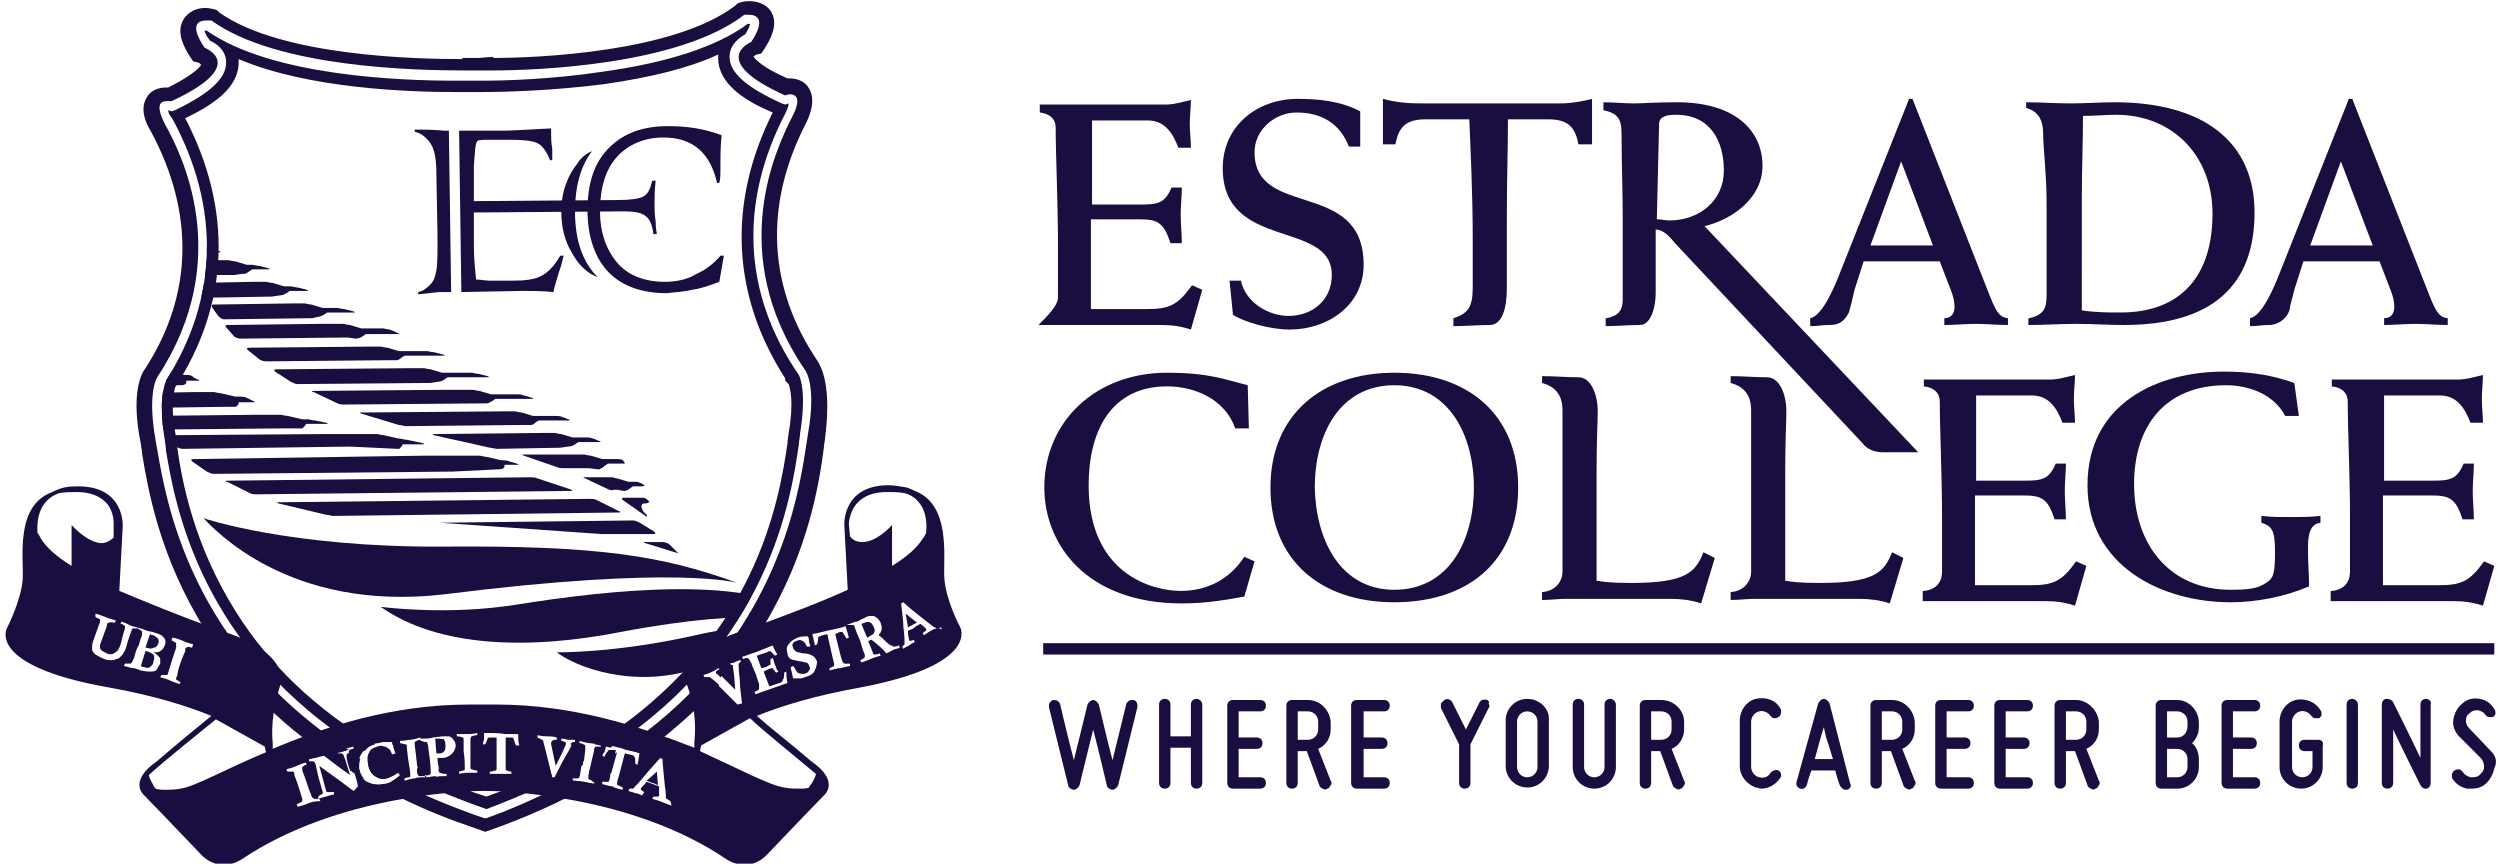<?xml version="1.0" encoding="utf-8"?>
<!-- Generator: Adobe Illustrator 27.9.0, SVG Export Plug-In . SVG Version: 6.00 Build 0)  -->
<svg version="1.1" id="Layer_1" xmlns="http://www.w3.org/2000/svg" xmlns:xlink="http://www.w3.org/1999/xlink" x="0px" y="0px"
	 viewBox="0 0 220 76" style="enable-background:new 0 0 220 76;" xml:space="preserve">
<style type="text/css">
	.st0{fill:#1A0D3F;}
	.st1{clip-path:url(#SVGID_00000178196516530988386570000012301424188453517742_);}
	.st2{fill:none;}
</style>
<g>
	<g>
		<path class="st0" d="M99.7,61.6c-0.1,0-0.3,0-0.4,0.1c-0.1,0.1-0.2,0.2-0.2,0.3c0,0-0.7,2.9-1.2,4.9c-0.5-1.9-1.2-4.9-1.2-4.9
			c-0.1-0.2-0.3-0.4-0.5-0.4c-0.2,0-0.4,0.2-0.5,0.4c0,0-0.7,2.9-1.2,4.9c-0.5-1.9-1.2-4.9-1.2-4.9c0-0.1-0.1-0.2-0.2-0.3
			c-0.1-0.1-0.3-0.1-0.4-0.1h0c-0.3,0.1-0.4,0.3-0.4,0.6l1.7,6.9c0,0.2,0.3,0.4,0.5,0.4c0.2,0,0.4-0.2,0.5-0.4c0,0,0.7-2.9,1.2-4.9
			c0.5,1.9,1.2,4.9,1.2,4.9c0,0.2,0.3,0.4,0.5,0.4c0.2,0,0.4-0.2,0.5-0.4l1.7-6.9C100.1,61.9,100,61.6,99.7,61.6z"/>
		<path class="st0" d="M105.3,61.5c-0.3,0-0.5,0.2-0.5,0.5v2.8h-1.8V62c0-0.3-0.2-0.5-0.5-0.5c-0.3,0-0.5,0.2-0.5,0.5v6.9
			c0,0.3,0.2,0.5,0.5,0.5c0.3,0,0.5-0.2,0.5-0.5v-3.1h1.8v3.1c0,0.3,0.2,0.5,0.5,0.5c0.3,0,0.5-0.2,0.5-0.5V62
			C105.8,61.8,105.6,61.5,105.3,61.5z"/>
		<path class="st0" d="M110.9,62.6c0.3,0,0.5-0.2,0.5-0.5c0-0.3-0.2-0.5-0.5-0.5h-2.4c-0.3,0-0.5,0.2-0.5,0.5v6.8
			c0,0.3,0.2,0.5,0.5,0.5h2.4c0.3,0,0.5-0.2,0.5-0.5s-0.2-0.5-0.5-0.5H109v-2.5h1.6c0.3,0,0.5-0.2,0.5-0.5c0-0.3-0.2-0.5-0.5-0.5
			H109v-2.3H110.9z"/>
		<path class="st0" d="M115.1,61.6h-1.4c-0.3,0-0.5,0.2-0.5,0.5v6.8c0,0.3,0.2,0.5,0.5,0.5c0.3,0,0.5-0.2,0.5-0.5v-2.8h0.8l1.1,3
			c0,0.1,0.1,0.2,0.3,0.3c0.1,0.1,0.3,0.1,0.4,0c0.1,0,0.2-0.1,0.3-0.3c0.1-0.1,0.1-0.3,0-0.4l-1.1-2.8c0.7-0.3,1.1-1,1.1-1.7v-0.7
			C117,62.5,116.2,61.6,115.1,61.6z M116,63.5v0.7c0,0.5-0.4,0.9-0.9,0.9h-0.9v-2.5h0.9C115.6,62.6,116,63,116,63.5z"/>
		<path class="st0" d="M121.8,62.6c0.3,0,0.5-0.2,0.5-0.5c0-0.3-0.2-0.5-0.5-0.5h-2.4c-0.3,0-0.5,0.2-0.5,0.5v6.8
			c0,0.3,0.2,0.5,0.5,0.5h2.4c0.3,0,0.5-0.2,0.5-0.5s-0.2-0.5-0.5-0.5H120v-2.5h1.6c0.3,0,0.5-0.2,0.5-0.5c0-0.3-0.2-0.5-0.5-0.5
			H120v-2.3H121.8z"/>
		<path class="st0" d="M130.9,61.6c-0.3-0.1-0.6,0-0.7,0.2l-1.2,2.4l-1.2-2.4c-0.1-0.2-0.4-0.4-0.7-0.2c-0.1,0.1-0.2,0.2-0.3,0.3
			c0,0.1,0,0.3,0,0.4l1.6,3.2v3.4c0,0.3,0.2,0.5,0.5,0.5s0.5-0.2,0.5-0.5v-3.4l1.6-3.2c0.1-0.1,0.1-0.2,0-0.4
			C131.1,61.8,131,61.7,130.9,61.6z"/>
		<path class="st0" d="M134.4,61.5c-1.1,0-1.9,0.9-1.9,1.9v4c0,1.1,0.9,1.9,1.9,1.9c1.1,0,1.9-0.9,1.9-1.9v-4
			C136.4,62.4,135.5,61.5,134.4,61.5z M133.5,63.5c0-0.5,0.4-0.9,0.9-0.9c0.5,0,0.9,0.4,0.9,0.9v4c0,0.5-0.4,0.9-0.9,0.9
			c-0.5,0-0.9-0.4-0.9-0.9V63.5z"/>
		<path class="st0" d="M141.7,61.5c-0.3,0-0.5,0.2-0.5,0.5v5.5c0,0.5-0.4,0.9-0.9,0.9c-0.5,0-0.9-0.4-0.9-0.9V62
			c0-0.3-0.2-0.5-0.5-0.5c-0.3,0-0.5,0.2-0.5,0.5v5.5c0,1.1,0.9,1.9,1.9,1.9c1.1,0,1.9-0.9,1.9-1.9V62
			C142.2,61.8,142,61.5,141.7,61.5z"/>
		<path class="st0" d="M146.2,61.6h-1.4c-0.3,0-0.5,0.2-0.5,0.5v6.8c0,0.3,0.2,0.5,0.5,0.5c0.3,0,0.5-0.2,0.5-0.5v-2.8h0.8l1.1,3
			c0,0.1,0.1,0.2,0.3,0.3c0.1,0.1,0.3,0.1,0.4,0c0.1,0,0.2-0.1,0.3-0.3c0.1-0.1,0.1-0.3,0-0.4l-1.1-2.8c0.7-0.3,1.1-1,1.1-1.7v-0.7
			C148.2,62.5,147.3,61.6,146.2,61.6z M147.1,63.5v0.7c0,0.5-0.4,0.9-0.9,0.9h-0.9v-2.5h0.9C146.7,62.6,147.1,63,147.1,63.5z"/>
		<path class="st0" d="M156.5,67.8c-0.2-0.1-0.5,0-0.7,0.2c-0.2,0.4-0.6,0.5-1,0.4c-0.4-0.1-0.7-0.5-0.7-0.9v-4
			c0-0.4,0.3-0.8,0.7-0.9c0.4-0.1,0.8,0.1,1,0.4c0.1,0.1,0.2,0.2,0.3,0.2c0.1,0,0.3,0,0.4-0.1c0.2-0.1,0.3-0.4,0.2-0.7
			c-0.4-0.8-1.3-1.1-2.2-0.9c-0.8,0.2-1.4,1-1.4,1.9v4c0,0.9,0.6,1.6,1.4,1.9c0.2,0,0.3,0.1,0.5,0.1c0.7,0,1.3-0.4,1.7-1
			C156.8,68.2,156.7,67.9,156.5,67.8z"/>
		<path class="st0" d="M161,61.9c-0.1-0.2-0.3-0.4-0.5-0.4c-0.2,0-0.4,0.2-0.5,0.4l-1.9,6.9c-0.1,0.3,0.1,0.5,0.3,0.6
			c0.3,0.1,0.5-0.1,0.6-0.3c0,0,0.1-0.5,0.4-1.3h2.1c0.2,0.8,0.4,1.3,0.4,1.3c0.1,0.2,0.3,0.4,0.5,0.4c0,0,0.1,0,0.1,0
			c0.1,0,0.3-0.1,0.3-0.2c0.1-0.1,0.1-0.2,0-0.4L161,61.9z M161.3,66.8h-1.6c0.2-0.8,0.5-1.8,0.7-2.5l0.1-0.3l0.2,0.9
			C160.9,65.5,161.1,66.1,161.3,66.8z"/>
		<path class="st0" d="M166.5,61.6h-1.4c-0.3,0-0.5,0.2-0.5,0.5v6.8c0,0.3,0.2,0.5,0.5,0.5c0.3,0,0.5-0.2,0.5-0.5v-2.8h0.8l1.1,3
			c0,0.1,0.1,0.2,0.3,0.3c0.1,0.1,0.3,0.1,0.4,0c0.1,0,0.2-0.1,0.3-0.3c0.1-0.1,0.1-0.3,0-0.4l-1.1-2.8c0.7-0.3,1.1-1,1.1-1.7v-0.7
			C168.4,62.5,167.6,61.6,166.5,61.6z M167.4,63.5v0.7c0,0.5-0.4,0.9-0.9,0.9h-0.9v-2.5h0.9C167,62.6,167.4,63,167.4,63.5z"/>
		<path class="st0" d="M173.2,62.6c0.3,0,0.5-0.2,0.5-0.5c0-0.3-0.2-0.5-0.5-0.5h-2.4c-0.3,0-0.5,0.2-0.5,0.5v6.8
			c0,0.3,0.2,0.5,0.5,0.5h2.4c0.3,0,0.5-0.2,0.5-0.5s-0.2-0.5-0.5-0.5h-1.9v-2.5h1.6c0.3,0,0.5-0.2,0.5-0.5c0-0.3-0.2-0.5-0.5-0.5
			h-1.6v-2.3H173.2z"/>
		<path class="st0" d="M178.4,62.6c0.3,0,0.5-0.2,0.5-0.5c0-0.3-0.2-0.5-0.5-0.5H176c-0.3,0-0.5,0.2-0.5,0.5v6.8
			c0,0.3,0.2,0.5,0.5,0.5h2.4c0.3,0,0.5-0.2,0.5-0.5s-0.2-0.5-0.5-0.5h-1.9v-2.5h1.6c0.3,0,0.5-0.2,0.5-0.5c0-0.3-0.2-0.5-0.5-0.5
			h-1.6v-2.3H178.4z"/>
		<path class="st0" d="M182.7,61.6h-1.4c-0.3,0-0.5,0.2-0.5,0.5v6.8c0,0.3,0.2,0.5,0.5,0.5c0.3,0,0.5-0.2,0.5-0.5v-2.8h0.8l1.1,3
			c0,0.1,0.1,0.2,0.3,0.3c0.1,0.1,0.3,0.1,0.4,0c0.1,0,0.2-0.1,0.3-0.3c0.1-0.1,0.1-0.3,0-0.4l-1.1-2.8c0.7-0.3,1.1-1,1.1-1.7v-0.7
			C184.6,62.5,183.7,61.6,182.7,61.6z M183.6,63.5v0.7c0,0.5-0.4,0.9-0.9,0.9h-0.9v-2.5h0.9C183.2,62.6,183.6,63,183.6,63.5z"/>
		<path class="st0" d="M191.6,61.6h-1.4c-0.3,0-0.5,0.2-0.5,0.5v6.8c0,0.3,0.2,0.5,0.5,0.5h1.4c1.1,0,1.9-0.9,1.9-1.9v-0.7
			c0-0.5-0.2-1.1-0.6-1.4c0.4-0.4,0.6-0.9,0.6-1.4v-0.4C193.5,62.5,192.6,61.6,191.6,61.6z M191.6,64.9h-0.9v-2.3h0.9
			c0.5,0,0.9,0.4,0.9,0.9v0.4C192.5,64.5,192.1,64.9,191.6,64.9z M191.6,68.4h-0.9v-2.5h0.9c0.5,0,0.9,0.4,0.9,0.9v0.7
			C192.5,68,192.1,68.4,191.6,68.4z"/>
		<path class="st0" d="M198.4,62.6c0.3,0,0.5-0.2,0.5-0.5c0-0.3-0.2-0.5-0.5-0.5h-2.4c-0.3,0-0.5,0.2-0.5,0.5v6.8
			c0,0.3,0.2,0.5,0.5,0.5h2.4c0.3,0,0.5-0.2,0.5-0.5s-0.2-0.5-0.5-0.5h-1.9v-2.5h1.6c0.3,0,0.5-0.2,0.5-0.5c0-0.3-0.2-0.5-0.5-0.5
			h-1.6v-2.3H198.4z"/>
		<path class="st0" d="M204,65.1h-1.2c-0.3,0-0.5,0.2-0.5,0.5s0.2,0.5,0.5,0.5h0.7v1.4c0,0.5-0.4,0.9-0.9,0.9
			c-0.5,0-0.9-0.4-0.9-0.9v-4c0-0.4,0.3-0.8,0.7-0.9c0.4-0.1,0.8,0.1,1,0.4c0.1,0.1,0.2,0.2,0.3,0.2c0.1,0,0.3,0,0.4,0
			c0.1-0.1,0.2-0.2,0.2-0.3c0-0.1,0-0.3-0.1-0.4c-0.4-0.7-1.3-1.1-2.2-0.9c-0.8,0.2-1.4,1-1.4,1.9v4c0,1.1,0.9,1.9,1.9,1.9
			c1.1,0,1.9-0.9,1.9-1.9v-1.9C204.5,65.3,204.3,65.1,204,65.1z"/>
		<path class="st0" d="M207,61.5c-0.3,0-0.5,0.2-0.5,0.5v6.9c0,0.3,0.2,0.5,0.5,0.5c0.3,0,0.5-0.2,0.5-0.5V62
			C207.5,61.8,207.3,61.5,207,61.5z"/>
		<path class="st0" d="M213.5,61.5c-0.3,0-0.5,0.2-0.5,0.5v4.7c-0.9-1.9-2.4-4.9-2.4-4.9c-0.1-0.2-0.3-0.3-0.6-0.3
			c-0.2,0-0.4,0.2-0.4,0.5v6.9c0,0.3,0.2,0.5,0.5,0.5c0.3,0,0.5-0.2,0.5-0.5v-4.7c0.9,1.9,2.4,4.9,2.4,4.9l0,0
			c0.1,0.2,0.3,0.3,0.4,0.3c0,0,0.1,0,0.1,0c0.2,0,0.4-0.2,0.4-0.5V62C214,61.8,213.8,61.5,213.5,61.5z"/>
		<path class="st0" d="M219.2,66.1l-1.9-2c-0.2-0.2-0.3-0.4-0.3-0.7c0-0.3,0.1-0.5,0.4-0.7c0.2-0.2,0.5-0.2,0.7-0.2
			c0.3,0.1,0.5,0.2,0.6,0.4c0.1,0.1,0.2,0.2,0.3,0.2c0.1,0,0.3,0,0.4,0c0.1-0.1,0.2-0.2,0.2-0.3c0-0.1,0-0.3-0.1-0.4
			c-0.3-0.5-0.7-0.8-1.3-0.9c-0.5-0.1-1.1,0-1.5,0.4c-0.4,0.3-0.7,0.8-0.8,1.4c-0.1,0.5,0.1,1.1,0.5,1.5l1.9,1.9
			c0.2,0.2,0.3,0.5,0.3,0.8c0,0.3-0.2,0.5-0.4,0.7c-0.2,0.2-0.5,0.2-0.8,0.2c-0.3-0.1-0.5-0.2-0.7-0.5c-0.1-0.1-0.2-0.2-0.3-0.2
			c-0.1,0-0.3,0-0.4,0.1c-0.2,0.1-0.3,0.4-0.2,0.7c0.3,0.5,0.8,0.8,1.3,0.9c0.1,0,0.3,0,0.4,0c0.4,0,0.9-0.1,1.2-0.4
			c0.4-0.3,0.7-0.9,0.8-1.4C219.8,67,219.6,66.5,219.2,66.1z"/>
	</g>
	<g>
		<defs>
			<path id="SVGID_1_" d="M42.8,71.1C66.9,62.3,69.5,44.8,70.3,39c0-0.3,0.1-0.6,0.1-0.9c0.6-3.7-0.1-4.9-0.2-5.1l-0.1,0l0,0
				c-4.8-7.1-5.2-15.1-1.1-23c0.2-0.4,0.3-0.7,0.3-0.9c0,0,0,0,0,0l-0.3,0.1l-0.3-0.1c-3.1-1.4-4.6-2.7-4.6-4.1c0-1.1,0.9-1.7,1.4-2
				c0.3-0.5,0.4-0.8,0.4-0.9c0,0-0.1,0-0.1,0c-0.1,0-0.1,0-0.1,0c-2.7,2-7,3.4-12.7,4.2C48.5,7,44.2,7.1,42.6,7.1
				c-0.2,0-0.4,0-0.5,0l-0.1,0h0h0l-0.1,0c-0.3,0-1,0-1.9,0c-4.7,0-16.1-0.4-21.8-4.4c0,0-0.1,0-0.1,0c0,0-0.1,0-0.1,0
				c0,0.1,0.1,0.4,0.5,0.9c0.5,0.2,1.4,0.8,1.4,1.9c0,1.4-1.4,2.7-4.5,4.2l-0.3,0.1l-0.3-0.1c0,0,0,0,0,0c0,0.2,0.1,0.4,0.4,0.8
				c4.2,7.8,4,15.8-0.6,23l0,0.1l0,0c-0.1,0.2-0.7,1.5-0.1,5.1c0,0.2,0.1,0.5,0.1,0.9C15.5,45.3,18.4,62.9,42.8,71.1z"/>
		</defs>
		<clipPath id="SVGID_00000155108970510125388770000005024052584573483710_">
			<use xlink:href="#SVGID_1_"  style="overflow:visible;"/>
		</clipPath>
		<g style="clip-path:url(#SVGID_00000155108970510125388770000005024052584573483710_);">
			<path class="st0" d="M17.9,45.6c0,0,7.6,2.6,21.2,2.5c13.6-0.1,19.2,0.8,25.8,3.2c0,0-5.2-1.6-25.8,1
				C25.4,53.9,18.8,46.5,17.9,45.6z"/>
			<path class="st0" d="M33.5,53.4c0,0,5.8,0.8,12-0.2c7.5-1.2,21.4-2.9,26.1,1.5c0,0-4.8-1.4-16.9,0.9C46.6,57.2,38.6,57,33.5,53.4
				z"/>
			<path class="st0" d="M49,57.4c0,0,5.1,0.1,12.2-1.5c3.5-0.8,8.8-1.5,13.1,0.3c0,0-7,0.5-12.6,2.5C55.8,60.8,50.5,58.6,49,57.4z"
				/>
			<g>
				<path class="st0" d="M54.9,43.2c0.1,0,0.1,0,0.1,0c0.1,0,0.3-0.1,0.4-0.2l0.3-0.2c0,0,0,0,0,0l0.8,0c0.2,0,0.2-0.1,0.2-0.1
					c-0.1-0.1-0.5-0.3-0.7-0.3l-0.7,0l-1-0.3c-0.1,0-0.3-0.1-0.5-0.1c0,0,0,0,0,0l-0.1,0l-1,0l-1.2,0c-0.2,0-0.2,0.1,0,0.1l1.9,0.9
					c0.2,0.1,0.4,0.2,0.6,0.1l0.3,0L54.9,43.2L54.9,43.2z"/>
				<path class="st0" d="M17,22.2l1.1,0l1.2,0c0.2,0,0.2,0,0-0.1l-0.8-0.2l0,0l-2-0.8l-0.7-0.4c-0.2-0.1-0.2,0-0.2,0.1l0.3,1.1
					c0.1,0.2,0.2,0.3,0.4,0.3L17,22.2z"/>
				<path class="st0" d="M57.1,44.1c-0.1-0.1-0.3-0.3-0.5-0.3l-0.9,0c0,0-0.1,0-0.1,0c0,0,0,0-0.1,0l-0.6,0c-0.2,0-0.2,0.1-0.1,0.2
					l2,1.4c0.1,0.1,0.2,0.1,0.1-0.1L56.6,45c-0.4-0.7,0.1-0.7,0.1-0.7l0.2,0C57.1,44.2,57.2,44.2,57.1,44.1z"/>
				<path class="st0" d="M50,39.3L50,39.3c0.2,0,0.5-0.1,0.6-0.2l0.3-0.2c0,0,0,0,0,0l1.8,0c0.2,0,0.2-0.1,0-0.1
					c-0.2-0.1-0.7-0.3-0.9-0.3l-1.4,0l-1-0.3c-0.2,0-0.5-0.1-0.6-0.1l-0.9,0l-0.2,0l-9.5,0.1c-0.2,0-0.2,0,0,0.1
					c0,0,1.7,0.4,2.7,0.6c0.9,0.2,2.2,0.5,2.2,0.5c0.2,0,0.5,0.1,0.6,0.1l5.6-0.1L50,39.3z"/>
				<path class="st0" d="M52.6,41.3l0.1,0c0.1,0,0.1,0,0.2-0.1c0.1,0,0.2-0.1,0.3-0.2l0.3-0.2c0,0,0,0,0,0l1.4,0
					c0.2,0,0-0.2-0.1-0.3c-0.1-0.1-0.4-0.1-0.6-0.1l-1.2,0l-1-0.3c-0.2,0-0.5-0.1-0.6-0.1L51,40l-0.8,0l-4.1,0c-0.2,0-0.2,0,0,0.1
					l2.9,1c0.2,0.1,0.4,0.1,0.6,0.1l2.2,0L52.6,41.3z"/>
				<path class="st0" d="M38.5,33.6L38.5,33.6c0.2,0,0.5-0.1,0.6-0.2l0.3-0.2c0,0,0,0,0,0l3.5,0c0.2,0,0.2,0,0-0.1l-0.8-0.2
					c-0.2,0-0.5-0.1-0.6-0.1l-2.6,0l-1-0.3c-0.2,0-0.5-0.1-0.6-0.1l-1,0c0,0,0,0,0,0c0,0-0.1,0-0.1,0l-11.9,0.1
					c-0.2,0-0.2,0.1-0.1,0.2l1.4,0.9c0.2,0.1,0.4,0.2,0.6,0.2l11.7-0.1L38.5,33.6z"/>
				<path class="st0" d="M42.7,35.5L42.7,35.5c0.1,0,0.1,0,0.1,0c0.2,0,0.3-0.1,0.5-0.2l0.3-0.2c0,0,0,0,0,0l3.2,0
					c0.2,0,0.2,0,0-0.1l-0.7-0.2c-0.2-0.1-0.5-0.1-0.6-0.1l-2.3,0l-1-0.3c-0.2,0-0.5-0.1-0.6-0.1l-1.4,0l-0.6,0l-12,0.1
					c-0.2,0-0.2,0.1,0,0.1l2.1,1c0.2,0.1,0.4,0.1,0.6,0.1l11.9-0.1L42.7,35.5z"/>
				<path class="st0" d="M46.6,37.4L46.6,37.4c0.1,0,0.1,0,0.1,0c0.2,0,0.3-0.1,0.4-0.2l0.3-0.2c0,0,0,0,0,0l2.6,0
					c0.2,0,0.2-0.1,0-0.1l-0.5-0.2c-0.2-0.1-0.5-0.1-0.6-0.1l-2,0l-1-0.3c-0.2,0-0.5-0.1-0.6-0.1l-1,0c0,0,0,0,0,0c0,0-0.1,0-0.1,0
					l-12.4,0.1c-0.2,0-0.2,0,0,0.1l3.3,1c0.2,0,0.5,0.1,0.6,0.1l10.2-0.1L46.6,37.4z"/>
				<path class="st0" d="M27.9,27.9L27.9,27.9c0.2,0,0.4-0.1,0.6-0.2l0.3-0.2c0,0,0,0,0,0l2.3,0c0.2,0,0.2,0,0-0.1l-0.8-0.2
					c-0.2,0-0.5-0.1-0.6-0.1l-1.3,0l-1-0.3c-0.2,0-0.5-0.1-0.6-0.1l-0.8,0l-0.2,0l-7,0.1c-0.2,0-0.2,0.1-0.1,0.3l0.5,0.7
					c0.1,0.1,0.3,0.3,0.5,0.3l7.8-0.1L27.9,27.9z"/>
				<path class="st0" d="M31.3,29.8L31.3,29.8c0.2,0,0.5-0.1,0.6-0.2l0.3-0.2c0,0,0,0,0,0l2.8,0c0.2,0,0.2,0,0-0.1L34.3,29
					c-0.2,0-0.5-0.1-0.6-0.1l-1.9,0l-1-0.3c-0.2,0-0.5-0.1-0.6-0.1l-1,0l-1.1,0l-8.1,0.1c-0.2,0-0.2,0.1-0.1,0.2l0.7,0.8
					c0.1,0.1,0.4,0.2,0.5,0.2l9.5-0.1L31.3,29.8z"/>
				<path class="st0" d="M34.7,31.7L34.7,31.7c0.1,0,0.1,0,0.2,0c0.1,0,0.3-0.1,0.4-0.2l0.3-0.2c0,0,0,0,0,0l3.4,0
					c0.2,0,0.2,0,0-0.1l-0.8-0.2c-0.2,0-0.5-0.1-0.6-0.1l-2.5,0l-1-0.3c-0.2,0-0.5-0.1-0.6-0.1l-0.9,0l-0.1,0l-10.6,0.1
					c-0.2,0-0.2,0.1-0.1,0.2l1,0.8c0.1,0.1,0.4,0.2,0.6,0.2L34,31.7L34.7,31.7z"/>
				<path class="st0" d="M21.3,24.1L21.3,24.1c0.1,0,0.2,0,0.2,0c0.1,0,0.3-0.1,0.4-0.2l0.3-0.2c0,0,0,0,0,0l1.4,0
					c0.2,0,0.2,0,0-0.1l-0.8-0.2c-0.2,0-0.5-0.1-0.6-0.1l-0.5,0l-1-0.3c-0.2,0-0.5-0.1-0.6-0.1l-0.7,0l-1.4,0l-1.3,0
					c-0.2,0-0.3,0.1-0.2,0.3l0.3,0.7c0.1,0.2,0.3,0.3,0.4,0.3l3.4,0L21.3,24.1z"/>
				<path class="st0" d="M24.6,26L24.6,26c0.2,0,0.5-0.1,0.6-0.2l0.3-0.2c0,0,0,0,0,0l1.5,0c0.2,0,0.2,0,0-0.1l-0.8-0.2
					c-0.2,0-0.5-0.1-0.6-0.1l-0.6,0l-1-0.3c-0.2,0-0.5-0.1-0.6-0.1l-0.9,0l-0.2,0l-4.9,0.1c-0.2,0-0.3,0.1-0.2,0.3l0.4,0.7
					c0.1,0.2,0.3,0.3,0.5,0.3l5.8-0.1L24.6,26z"/>
			</g>
			<g>
				<path class="st0" d="M12,32l0.3,0l0.4,0c0.2,0,0.2-0.1,0-0.1c-0.1-0.1-0.5-0.2-0.7-0.2l0,0c0,0-0.9-0.3-1.5-0.5l-1-0.6
					c-0.1-0.1-0.2,0-0.2,0.1l0.3,1.1c0.1,0.2,0.2,0.3,0.4,0.3L12,32C12,32,12,32,12,32z"/>
				<path class="st0" d="M50.3,43.1l-3-1C47.1,42,46.8,42,46.6,42L20,42.3c-0.2,0-0.2,0.1,0,0.1l2,1c0.2,0.1,0.4,0.1,0.6,0.1
					l27.6-0.3C50.4,43.2,50.4,43.2,50.3,43.1z"/>
				<path class="st0" d="M59.7,48.7l-0.8-0.8c-0.1-0.1-0.4-0.2-0.6-0.2l-1.5,0c-0.2,0-0.2,0.1,0,0.1L59.7,48.7
					C59.8,48.8,59.8,48.8,59.7,48.7z"/>
				<path class="st0" d="M57.6,46.8L56.3,46c-0.2-0.1-0.4-0.2-0.6-0.2L38.7,46c-0.2,0-0.2,0,0,0L53,47c0.2,0,0.5,0,0.6,0l3.9,0
					C57.7,47,57.7,46.9,57.6,46.8z"/>
				<path class="st0" d="M54.5,45l-2-1c-0.2-0.1-0.4-0.1-0.6-0.1l-27.4,0.3c-0.2,0-0.2,0,0,0.1l4.2,1c0.2,0,0.5,0.1,0.6,0.1
					l25.2-0.3C54.6,45.1,54.6,45,54.5,45z"/>
				<path class="st0" d="M20.6,35.8c0.1,0,0.1,0,0.1,0c0.1,0,0.3-0.2,0.3-0.3l0-0.1c0,0,0,0,0,0l1.3,0c0.2,0,0.2,0,0-0.1L21.7,35
					c-0.2-0.1-0.5-0.1-0.6-0.1l-0.4,0l-1.3-0.3c-0.2,0-0.5-0.1-0.6-0.1l-1.3,0l-0.2,0l-5.7,0.1c-0.2,0-0.2,0.1-0.1,0.3l0.5,0.7
					c0.1,0.1,0.3,0.3,0.5,0.3l7.3-0.1L20.6,35.8z"/>
				<path class="st0" d="M24.7,37.7l1.8,0h0l0,0c0.1,0,0.1,0,0.1,0c0.1-0.1,0.2-0.2,0.3-0.3l0-0.1c0,0,0,0,0,0l1.8,0
					c0.2,0,0.2,0,0-0.1l-1-0.2c-0.2,0-0.5-0.1-0.6-0.1l-0.5,0l-1.3-0.3c-0.2,0-0.5-0.1-0.6-0.1l-2.1,0c0,0,0,0,0,0l-9.6,0.1
					c-0.2,0-0.2,0.1-0.1,0.2l0.7,0.8c0.1,0.1,0.4,0.2,0.5,0.2L24.7,37.7C24.7,37.7,24.7,37.7,24.7,37.7z"/>
				<path class="st0" d="M15.8,33.9l0.2,0c0.2,0,0.4-0.1,0.4-0.3l0-0.1c0,0,0,0,0,0l1,0c0.2,0,0.2-0.1,0-0.1l-0.4-0.2
					C17,33.1,16.7,33,16.6,33l-0.4,0l-1.3-0.3c-0.2,0-0.5-0.1-0.6-0.1l-1,0l-0.6,0l-2.2,0c-0.2,0-0.3,0.1-0.2,0.3l0.4,0.7
					c0.1,0.2,0.3,0.3,0.5,0.3l4.1,0L15.8,33.9z"/>
				<path class="st0" d="M35,39.5L35,39.5c0.1,0,0.2,0,0.1,0c0.1,0,0.2-0.2,0.3-0.3l0-0.1c0,0,0,0,0,0l1.8,0c0.2,0,0.2,0,0-0.1
					l-1.4-0.3c-0.2,0-0.5-0.1-0.6-0.1l-0.1,0l-1.3-0.3c-0.2,0-0.5-0.1-0.6-0.1l-4.1,0l-0.9,0l-13.5,0.1c-0.2,0-0.2,0.1-0.1,0.2
					l0.9,0.8c0.1,0.1,0.4,0.2,0.6,0.2l14.7-0.2L35,39.5z"/>
				<path class="st0" d="M43.9,41.3L43.9,41.3c0.3,0,0.5-0.1,0.5-0.3l0-0.1c0,0,0,0,0,0l1.1,0c0.2,0,0.2,0,0-0.1l-0.7-0.2
					c-0.2-0.1-0.5-0.1-0.6-0.1h-0.1l-1.3-0.3c-0.2,0-0.5-0.1-0.6-0.1l-3.6,0l-1.3,0L17,40.4c-0.2,0-0.2,0.1-0.1,0.2l1.3,0.9
					c0.2,0.1,0.4,0.2,0.6,0.2l21-0.2L43.9,41.3z"/>
			</g>
		</g>
	</g>
	<path class="st2" d="M42,6.3L42,6.3C42,6.3,42,6.3,42,6.3c0.2,0,0.2,0,0.2,0v0c1,0,6.2,0,11.6-0.8L30.3,5.7
		C35.8,6.4,40.9,6.3,42,6.3z"/>
	<g>
		<path class="st0" d="M39.1,11.5l0.4,0l0.2,14.2l-0.9,0c-0.3,0-1,0.1-2,0.2l0-0.2c0.5-0.1,0.8-0.4,1.1-0.7c0.3-0.3,0.4-0.7,0.5-1.2
			c0.1-0.5,0.1-1.5,0.1-3l-0.1-5.6c0-1.3-0.2-2.2-0.6-2.7c-0.4-0.5-0.8-0.8-1.3-0.9l0-0.2C37.2,11.4,38,11.4,39.1,11.5z M46,25.6
			l-5.4,0.1l-0.2-14.2l3.9,0c0.7,0,2.1-0.1,4.2-0.2c0,0.3,0,0.5,0,0.6c0,0.2,0,0.6,0.1,1.2c0,0.4,0,0.7,0,0.7l0,0.3l-0.2,0
			c-0.3-0.8-0.7-1.3-1.1-1.5c-0.4-0.2-1.2-0.3-2.3-0.3l-2.1,0c-0.3,0-0.7,0-0.9,0.1c-0.2,0.3-0.2,1-0.3,2.2l0,0.9l0,2.2l12.7-0.1
			c1.1,0,1.8-0.1,2.2-0.3c0.4-0.2,0.6-0.6,0.8-1.4l0.3,0c-0.1,0.8-0.1,1.5-0.1,2.1c0,0.4,0,0.9,0.1,1.5c0,0.2,0,0.5,0.1,1.1l-0.3,0
			c-0.1-0.8-0.3-1.3-0.7-1.6c-0.4-0.3-1-0.4-1.9-0.4l-13.2,0.1l0,2.9c0,1.1,0.1,2.1,0.2,3c0.4,0,0.8,0.1,1.2,0.1l2,0
			c1.1,0,1.9-0.1,2.5-0.4c0.6-0.3,1.2-0.9,1.7-1.8l0.3,0c-0.1,0.4-0.2,0.9-0.4,1.4c-0.2,0.7-0.4,1.3-0.5,1.8
			C47.7,25.6,46.8,25.6,46,25.6z"/>
		<path class="st0" d="M52.1,13.3c-1,1.3-1.5,3.1-1.5,5.3c0,2.6,0.7,4.5,2,5.8c-1-0.4-1.7-1.1-2.3-2.2c-0.6-1-0.9-2.2-0.9-3.5
			c0-0.9,0.1-1.7,0.4-2.5c0.3-0.8,0.6-1.3,1-1.8C51.1,13.9,51.6,13.5,52.1,13.3z M63.4,22.5l0.3,0l-0.4,2.3
			c-0.8,0.3-1.6,0.6-2.4,0.7c-0.8,0.2-1.5,0.2-2.2,0.3c-2.2,0-3.9-0.6-5.1-1.8c-1.2-1.2-1.9-3.1-1.9-5.5c0-2.4,0.6-4.2,1.9-5.5
			c1.3-1.3,3-1.9,5.2-1.9c1.6,0,3.1,0.2,4.7,0.8c-0.1,1.1-0.1,1.8-0.1,2c0,0.2,0,0.4,0,0.6l0,0.3c0,0.5,0,0.9-0.1,1.3l-0.2,0
			c-0.6-2.7-2.2-4-4.7-4c-1.7,0-3.1,0.6-4.1,1.7c-1,1.1-1.5,2.7-1.5,4.8c0,1.8,0.5,3.3,1.5,4.5c0.9,1.1,2.4,1.7,4.2,1.7
			c1,0,2-0.2,2.8-0.7C62.2,23.7,62.9,23.1,63.4,22.5z"/>
	</g>
	<path class="st0" d="M93.1,26.2v-4.7c0-3.8-0.2-7.8-0.2-10.3c0-0.7-0.5-1.2-1.4-1.3V9.2h11.1c0.8,0,1.7-0.3,2.2-0.4
		c0,0.7-0.1,1.4-0.1,2.1c0,0.7,0.1,1.4,0.1,2.1h-1.1c-0.5-1.3-1.2-2.4-2.7-2.4h-4.9V18h4.2c1.6,0,2.2-0.1,2.8-1.5h0.9
		c0,0.8-0.1,1.6-0.1,2.4c0,0.8,0.1,1.7,0.1,2.5h-1c-0.6-1.9-1.2-2.1-2.8-2.1h-4.2v7.9h4.8c2.1,0,2.8-0.3,4.1-2.1l0.9,0.4l-1,3.5
		c-0.9-0.3-1.7-0.4-2.6-0.4H91.4C91.4,28.5,93.1,27.1,93.1,26.2z"/>
	<path class="st0" d="M119.8,12.9h-1.1c-0.8-2.1-2.5-3-4.6-3c-1.9,0-3.7,1.5-3.7,3.5c0,5.9,9.6,2.3,9.6,9.9c0,3.6-3.2,5.7-6.5,5.7
		c-1.8,0-4.1-0.7-5-1.3l-0.3-3h1c0.4,1.9,2.4,3.1,4.2,3.1c2.1,0,3.8-1.4,3.8-3.6c0-4.9-9.6-2.1-9.6-9.4c0-3.7,3-6.1,6.6-6.1
		c1.9,0,3.8,0.2,5.5,1.1V12.9z"/>
	<path class="st0" d="M140,12.7h-1.1c-0.3-1.7-1.1-2.2-2.7-2.2h-3.5c0,2.4-0.1,5.5-0.1,8.9v6c0,1.7-0.4,3.2-1.5,3.2
		c-1.1,0-2.1,0.1-3.2,0.1V28c1.3-0.4,1.7-1,1.7-2.7V21c0-4-0.2-8-0.3-10.5h-3.8c-1.6,0-2.4,0.5-2.7,2.2h-1.1v-4
		c1.1,0.3,2.2,0.4,3.3,0.4h12.4c0.8,0,2-0.2,2.7-0.4V12.7z"/>
	<path class="st0" d="M141.4,28c1-0.2,1.4-0.7,1.4-1.6v-7.2c0-2.4-0.1-4.8-0.1-7.2c0-1.3-0.1-2-1.6-2.3V9c0.9,0,1.8,0.1,2.7,0.1
		c0.8,0,1.7-0.1,3.8-0.1c5.1,0,7.5,2.5,7.5,5.6c0,2.8-2.6,4.7-5.1,5.3l18.8,19.9c0,0-1.8,0-3.1,0c-1.3,0-1.8-0.8-1.8-0.8l-16.5-17.6
		c-0.4-0.5-1-1.2-1.7-1.2v5.6c0,1.2-0.4,2.8-1.4,2.8s-2,0.1-3,0.1V28z M145.8,19.3c0.4,0,0.8,0.1,1.1,0.1c2.6,0,4.8-1.7,4.8-4.4
		c0-2.6-1.2-4.9-4.2-4.9c-0.7,0-1.5,0.1-1.5,0.8L145.8,19.3z"/>
	<path class="st0" d="M164,23l-0.8,2.5c-0.1,0.5-0.4,1.7-0.5,2c-0.4,0.8-0.9,1.1-1.7,1.1c-0.8,0-0.9,0.1-1.7,0.1V28
		c1.1-0.2,2.2-2.9,2.7-4.2l6-15.1h0.3l6.2,15.8c1,2.5,1.2,3.4,2.2,3.5v0.6c-1,0-1.9-0.1-2.8-0.1c-1,0-1.9,0.1-2.8,0.1V28
		c0.6,0,0.9-0.4,0.9-1c0-0.4-0.1-0.9-0.3-1.4l-1-2.6H164z M170.1,21.6l-2.8-7.4l-2.7,7.4H170.1z"/>
	<path class="st0" d="M178.6,28c1.2-0.3,1.5-0.8,1.5-2v-8.2c0-2.5-0.3-4.7-0.3-6c0-1.2-0.4-2-1.5-2.3V9c1.3,0,2.6,0.1,3.9,0.1
		c1.3,0,2.6-0.1,3.9-0.1c7.7,0,12.3,3.4,12.3,9.7c0,6.4-3.7,9.9-11.5,9.9c-1.4,0-2.8-0.1-4.2-0.1c-1.4,0-2.8,0.1-4.2,0.1V28z
		 M183.1,27.3c1.3,0.2,2.4,0.2,3.5,0.2c5.4,0,8.1-3.3,8.1-8.7c0-5.1-3.5-8.7-8.5-8.7c-0.9,0-1.8,0.1-2.9,0.1c0,2.5-0.1,4.7-0.1,7.1
		V27.3z"/>
	<path class="st0" d="M202.7,23l-0.8,2.5c-0.1,0.5-0.4,1.4-0.4,1.7c-0.2,0.8-1,1.4-1.8,1.4c-0.8,0-0.9,0.1-1.7,0.1V28
		c1.1-0.2,2.2-2.9,2.7-4.2l6-15.1h0.3l6.2,15.8c1,2.5,1.2,3.4,2.2,3.5v0.6c-1,0-1.9-0.1-2.8-0.1c-1,0-1.9,0.1-2.8,0.1V28
		c0.6,0,0.9-0.4,0.9-1c0-0.4-0.1-0.9-0.3-1.4l-1-2.6H202.7z M208.8,21.6l-2.8-7.4l-2.7,7.4H208.8z"/>
	<path class="st0" d="M109.9,37.7h-1.2c-0.9-2.6-3.6-3.7-6-3.7c-4.9,0-6.9,3.9-6.9,8.7c0,7.9,5.7,9.3,8.1,9.3c2.3,0,4.3-1,5.6-3
		l0.9,0.4l-0.9,3.1c-2.2,0.4-3.7,0.6-5.5,0.6c-8.4,0-12.1-5.2-12.1-10.2c0-5.8,4.5-10.1,10.8-10.1c3.7,0,5.1,0.6,7.1,1.1L109.9,37.7
		z"/>
	<path class="st0" d="M122.7,32.8c6.5,0,10.9,3.7,10.9,10.1c0,6.5-4.4,10.1-10.9,10.1c-6.5,0-10.9-3.7-10.9-10.1
		C111.8,36.5,116.3,32.8,122.7,32.8z M122.7,51.9c4.8,0,7-4.3,7-9c0-4.6-2.2-9-7-9c-4.8,0-7,4.3-7,9C115.8,47.6,118,51.9,122.7,51.9
		z"/>
	<path class="st0" d="M135.6,52.1c1.1,0,1.9-0.8,1.9-1.8V36.1c0-1.4-0.7-2.1-1.8-2.4v-0.6c1.1,0,2.1,0.1,3.2,0.1
		c1.1,0,1.7,1.5,1.7,3c0,0.8-0.1,2.6-0.1,5.2v9.7c0.6,0.1,1.2,0.2,3,0.2c4.8,0,5.7-0.9,6.4-2.7l1,0.5l-1.2,4
		c-0.9-0.3-1.8-0.4-2.7-0.4h-9.2c-0.7,0-1.4,0.1-2.1,0.1V52.1z"/>
	<path class="st0" d="M152.2,52.1c1.1,0,1.9-0.8,1.9-1.8V36.1c0-1.4-0.7-2.1-1.8-2.4v-0.6c1.1,0,2.1,0.1,3.2,0.1
		c1.1,0,1.7,1.5,1.7,3c0,0.8-0.1,2.6-0.1,5.2v9.7c0.6,0.1,1.2,0.2,3,0.2c4.8,0,5.7-0.9,6.4-2.7l1,0.5l-1.2,4
		c-0.9-0.3-1.8-0.4-2.7-0.4h-9.2c-0.7,0-1.4,0.1-2.1,0.1V52.1z"/>
	<path class="st0" d="M169.3,52c1.1-0.1,1.6-0.8,1.6-1.7v-4.7c0-3.8-0.2-7.8-0.2-10.3c0-0.7-0.5-1.2-1.4-1.3v-0.6h11.1
		c0.8,0,1.7-0.3,2.2-0.4c0,0.7-0.1,1.4-0.1,2.1c0,0.7,0.1,1.4,0.1,2.1h-1.1c-0.5-1.3-1.2-2.4-2.7-2.4h-4.9v7.5h4.2
		c1.6,0,2.2-0.1,2.8-1.5h0.9c0,0.8-0.1,1.6-0.1,2.4c0,0.8,0.1,1.7,0.1,2.5h-1c-0.6-1.9-1.2-2.1-2.8-2.1h-4.2v7.9h4.8
		c2.1,0,2.8-0.3,4.1-2.1l0.9,0.4l-1,3.5c-0.9-0.3-1.7-0.4-2.6-0.4h-10.8V52z"/>
	<path class="st0" d="M202.3,36.6h-1.2c-1-1.9-3.2-2.7-5.2-2.7c-5.3,0-8.1,3.5-8.1,8.7c0,5.3,3.1,9.3,8.5,9.3c1.5,0,2.4-0.1,3.1-0.6
		c0.7-0.4,0.8-0.9,0.8-2.8c0-1.9-0.3-2.2-1.2-2.5v-0.6c0.9,0.1,1.7,0.1,2.6,0.1c0.9,0,1.7,0,2.6-0.1v0.6c-0.7,0.1-1.1,0.6-1.1,2.2
		c0,1.5,0.1,2.4,0.1,3.4c-2.1,0.9-4.6,1.4-6.9,1.4c-6.2,0-12.6-3.3-12.6-10.3c0-7.3,6.3-10,12-10c2.6,0,4.5,0.4,6.2,1L202.3,36.6z"
		/>
	<path class="st0" d="M205.2,52c1.1-0.1,1.6-0.8,1.6-1.7v-4.7c0-3.8-0.2-7.8-0.2-10.3c0-0.7-0.5-1.2-1.4-1.3v-0.6h11.1
		c0.8,0,1.7-0.3,2.2-0.4c0,0.7-0.1,1.4-0.1,2.1c0,0.7,0.1,1.4,0.1,2.1h-1.1c-0.5-1.3-1.2-2.4-2.7-2.4h-4.9v7.5h4.2
		c1.6,0,2.2-0.1,2.8-1.5h0.9c0,0.8-0.1,1.6-0.1,2.4c0,0.8,0.1,1.7,0.1,2.5h-1c-0.6-1.9-1.2-2.1-2.8-2.1h-4.2v7.9h4.8
		c2.1,0,2.8-0.3,4.1-2.1l0.9,0.4l-1,3.5c-0.9-0.3-1.7-0.4-2.6-0.4h-10.8V52z"/>
	<g>
		<rect x="91.8" y="56.6" class="st0" width="127.7" height="1"/>
	</g>
	<path class="st2" d="M19,63.2c-1.1,0.9-4.6,3.7-5.9,4.9c0,0.1,0.1,0.4,0.4,0.9c0.1,0.1,0.2,0.2,0.2,0.3c0.2,0.1,0.5,0.1,0.9,0.1
		c0.4,0,0.8,0,1.3-0.1c1.3-0.2,3.9-1.6,7.4-3.2l-0.1-0.5L19,63.2z"/>
	<path class="st2" d="M74.8,47.3c0.3,0.3,0.7,0.5,1.1,0.5c1.3,0,2.6-1.5,2.6-1.5v3.6c1.3-0.8,2.2-1.6,2.7-2.4
		c0.1-0.2,0.2-0.4,0.3-0.5c0.2-2.9-1.8-3.5-1.9-3.5c-0.5-0.1-1-0.1-1.5-0.1c-1.2,0-2,0.3-2.6,0.9c-0.8,0.8-0.7,2-0.7,2L74.8,47.3z"
		/>
	<polygon class="st2" points="43.7,62.3 43.7,62 43.7,62.3 	"/>
	<path class="st2" d="M10,47.3l0.1-1.1c0,0,0.1-1.2-0.7-2c-0.6-0.6-1.4-0.9-2.6-0.9c-0.5,0-1,0-1.5,0.1c-0.3,0.1-2.1,0.7-1.9,3.5
		c0.1,0.2,0.2,0.4,0.3,0.5c0.5,0.8,1.4,1.6,2.7,2.4v-3.6c0,0,1.3,1.5,2.6,1.5C9.3,47.7,9.7,47.6,10,47.3z"/>
	<path class="st2" d="M61.6,65.7l-0.1,0.5c3.5,1.5,6.1,3,7.4,3.2c0.5,0.1,1,0.1,1.3,0.1c0.4,0,0.6,0,0.9-0.1
		c0.1-0.1,0.2-0.2,0.2-0.3c0.3-0.5,0.4-0.8,0.4-0.9c-1.3-1.2-4.8-4-5.9-4.9L61.6,65.7z"/>
	<path class="st0" d="M84.5,55.2c0,0-1.3-2.4-1.4-4.4c-0.1-1.8,0.6-6.4-2.6-7.6c-0.4-0.2-0.7-0.3-0.7-0.3c-0.6-0.1-1.1-0.2-1.6-0.2
		c-4.1,0-3.9,3.5-3.9,3.5l0.3,5.7c-2.4,1.1-5.3,2.2-8.9,3.5c0,0-6.3,1.7-5.2,5c0.8,2.2,0.7,4,0.6,4.9l0,0.3c0,0.1,0,0.2,0,0.2
		C56.5,64,50.5,62,43.7,62c0,0,0,0,0,0l0,0.3c0,0,0,0,0,0l0-0.3c-0.4,0-0.8,0-1.2,0c-0.4,0-0.8,0-1.2,0c-6.9,0-12.8,2-17.3,3.9
		c0-0.1,0-0.1,0-0.2l0-0.3c-0.1-0.9-0.1-2.7,0.6-4.9c1.1-3.3-5.2-5-5.2-5c-3.6-1.3-6.5-2.5-8.9-3.5l0.3-5.7c0,0,0.2-3.5-3.9-3.5
		c-0.5,0-1,0-1.6,0.2c0,0-0.3,0.1-0.7,0.3c-3.3,1.2-2.5,5.8-2.6,7.6c-0.1,1.9-1.4,4.4-1.4,4.4s-1.8,3.3,9,5.2c3.9,0.7,6.8,1.6,9,2.5
		c-1,0.8-3.3,2.7-4.8,4c-2.6,1.8-1.1,3-1.1,3s3.2,3.3,4.9,5.1c0.7,0.8,1.5,1,2.1,1c0.9,0,1.6-0.5,1.6-0.5c8.5-5.7,19.8-6,21.3-6
		c1.5,0,12.9,0.3,21.3,6c0,0,0.7,0.5,1.6,0.5c0.6,0,1.4-0.2,2.1-1c1.7-1.8,4.9-5.1,4.9-5.1s1.5-1.2-1.1-3c-1.5-1.3-3.8-3.1-4.8-4
		c2.2-0.9,5.2-1.8,9.1-2.5C86.3,58.5,84.5,55.2,84.5,55.2z M6.3,46.2v3.6c-1.3-0.8-2.2-1.6-2.7-2.4c-0.1-0.2-0.2-0.4-0.3-0.5
		c-0.2-2.8,1.6-3.4,1.9-3.5c0.5-0.1,1-0.1,1.5-0.1c1.2,0,2,0.3,2.6,0.9c0.8,0.8,0.7,2,0.7,2L10,47.3c-0.3,0.3-0.7,0.5-1.1,0.5
		C7.6,47.7,6.3,46.2,6.3,46.2z M13.3,59.1c-0.2,0-0.5,0-0.9-0.1c-0.1,0-0.2-0.1-0.3-0.1c-0.2-0.1-0.3-0.1-0.4-0.1
		c-0.1,0-0.4-0.1-0.8-0.2l0.1-0.2l0.4,0c0,0,0.1,0,0.1,0c0,0,0,0,0.1-0.1c0,0,0.1-0.2,0.2-0.4c0.1-0.4,0.2-0.8,0.4-1.1
		c0.1-0.2,0.1-0.5,0.3-0.9c0-0.1,0-0.2,0-0.3c0,0,0-0.1-0.1-0.1c0,0-0.1-0.1-0.3-0.2l0,0c-0.2,0-0.4,0-0.4,0c0,0-0.1,0-0.1,0.1
		c0,0.1-0.2,0.5-0.4,1.2c-0.1,0.4-0.2,0.7-0.3,0.8c-0.1,0.2-0.2,0.3-0.3,0.4c-0.1,0.1-0.2,0.2-0.4,0.2c-0.1,0.1-0.3,0.1-0.4,0.1
		c-0.2,0-0.4,0-0.6-0.1c-0.3-0.1-0.6-0.3-0.8-0.4c-0.2-0.2-0.3-0.3-0.3-0.5c0-0.2,0-0.4,0.1-0.7l0.5-1.4c0.1-0.2,0.1-0.3,0.1-0.4
		c0,0,0-0.1,0-0.1c0,0-0.2-0.1-0.4-0.2L8.4,54c0.4,0.1,0.6,0.2,0.9,0.3c0.2,0.1,0.5,0.2,0.9,0.3l-0.1,0.2c-0.2,0-0.4-0.1-0.5,0
		c0,0-0.1,0-0.1,0c0,0-0.1,0.1-0.1,0.3L9,56.2c-0.1,0.3-0.2,0.5-0.2,0.6c0,0.2,0,0.3,0.1,0.4c0.1,0.1,0.3,0.2,0.5,0.3
		c0.2,0.1,0.5,0.1,0.6,0c0.2-0.1,0.3-0.2,0.4-0.3c0.1-0.2,0.2-0.4,0.3-0.8c0-0.1,0.1-0.4,0.2-0.8c0.1-0.2,0.1-0.4,0.1-0.4
		c0,0,0-0.1,0-0.1c0,0-0.1-0.1-0.3-0.2c0,0,0,0-0.1,0l0.1-0.2c0.3,0.1,0.5,0.2,0.7,0.3c0.1,0.1,0.3,0.1,0.6,0.2l0,0
		c0.4,0.1,0.7,0.2,0.9,0.3c0.1,0,0.3,0.1,0.5,0.1c0.1,0,0.2,0.1,0.3,0.1c0.3,0.1,0.6,0.2,0.7,0.4c0.2,0.2,0.2,0.4,0.1,0.7
		c-0.1,0.2-0.2,0.4-0.4,0.5c-0.1,0.1-0.3,0.1-0.6,0.1c0.2,0.1,0.3,0.2,0.4,0.3c0.1,0.1,0.2,0.2,0.2,0.3c0,0.1,0,0.3,0,0.4
		c-0.1,0.2-0.2,0.3-0.3,0.5C13.8,59,13.6,59.1,13.3,59.1z M16.9,57L16.9,57c-0.3-0.1-0.4-0.1-0.5,0c-0.1,0-0.1,0.1-0.1,0.2l0,0.1
		L16,58l-0.3,0.9l-0.1,0.5c0,0.1-0.1,0.2-0.1,0.3c0,0,0,0.1,0,0.1c0,0,0.2,0.1,0.3,0.2c0,0,0,0,0.1,0l-0.1,0.2
		c-0.3-0.1-0.6-0.2-0.8-0.3c-0.2-0.1-0.5-0.2-0.9-0.3l0.1-0.2c0.3,0,0.4,0,0.4,0c0,0,0.1,0,0.1,0c0,0,0.1-0.1,0.1-0.2
		c0.1-0.3,0.2-0.7,0.4-1.3l0.3-0.9l0-0.1c0-0.1,0-0.2,0-0.3c0,0-0.1-0.1-0.3-0.2c0,0-0.1,0-0.1-0.1l0.1-0.2c0.4,0.1,0.7,0.2,0.9,0.3
		c0.2,0.1,0.5,0.2,0.9,0.3L16.9,57z M15.9,69.4c-0.5,0.1-1,0.1-1.3,0.1c-0.4,0-0.6,0-0.9-0.1c-0.1-0.1-0.2-0.2-0.2-0.3
		c-0.3-0.5-0.4-0.8-0.4-0.9c1.3-1.2,4.8-4,5.9-4.9l4.3,2.4l0.1,0.5C19.8,67.7,17.2,69.2,15.9,69.4z M27.1,70.7
		c-0.2,0.1-0.5,0.2-0.9,0.3l-0.1-0.2c0.2-0.1,0.3-0.2,0.4-0.2c0,0,0.1-0.1,0.1-0.1c0,0,0-0.1,0-0.2c-0.1-0.3-0.2-0.7-0.4-1.3
		l-0.3-0.8l0-0.1c0-0.1-0.1-0.2-0.1-0.2c0,0-0.2,0-0.4,0c0,0-0.1,0-0.1,0l-0.1-0.2c0.4-0.1,0.7-0.2,0.9-0.3c0.2-0.1,0.5-0.2,0.8-0.3
		l0.1,0.2l-0.1,0c-0.2,0.1-0.3,0.2-0.3,0.2c0,0.1,0,0.1,0,0.2l0,0.1l0.3,0.8l0.3,0.9l0.2,0.5c0,0.1,0.1,0.2,0.1,0.2
		c0,0,0.1,0,0.1,0.1c0.1,0,0.2,0,0.4,0c0,0,0.1,0,0.1,0l0.1,0.2C27.6,70.5,27.4,70.6,27.1,70.7z M31.1,69.6l-1.2-0.9l-1.8-1.3
		l0.3,1.1l0.3,1.1c0,0.1,0.1,0.1,0.1,0.1c0,0,0,0,0.1,0c0,0,0.2,0,0.4,0c0,0,0.1,0,0.1,0l0,0.2c-0.3,0.1-0.5,0.1-0.7,0.2
		c-0.1,0-0.4,0.1-0.7,0.2l0-0.2c0,0,0.1,0,0.1-0.1c0.2-0.1,0.3-0.1,0.3-0.2c0,0,0-0.1,0-0.1c0,0-0.1-0.3-0.2-0.7
		c-0.2-0.6-0.3-1.2-0.4-1.6c0-0.2-0.1-0.2-0.1-0.3c0,0-0.1-0.1-0.1-0.1c0,0-0.2,0-0.3,0c0,0-0.1,0-0.1,0l0-0.2
		c0.2,0,0.4-0.1,0.6-0.1c0.2-0.1,0.4-0.1,0.7-0.2c0.3,0.2,1,0.8,2.3,1.7l-0.4-1.3c-0.1-0.3-0.2-0.5-0.2-0.5c0,0-0.1-0.1-0.1-0.1
		c0,0-0.2,0-0.4,0l0-0.2c0.3-0.1,0.5-0.1,0.7-0.2c0.2-0.1,0.4-0.1,0.7-0.2l0,0.2c0,0-0.1,0-0.1,0c-0.2,0.1-0.3,0.1-0.3,0.2
		c0,0,0,0.1,0,0.2c0,0.2,0.2,0.7,0.4,1.4c0.1,0.4,0.3,0.9,0.4,1.5C31.2,69.5,31.2,69.6,31.1,69.6z M34.4,68.8
		C34.2,68.9,34,69,33.7,69c-0.5,0.1-1,0-1.4-0.2c-0.4-0.2-0.6-0.6-0.7-1.2c-0.1-0.6,0-1,0.3-1.4c0.3-0.4,0.7-0.7,1.3-0.8
		c0.2,0,0.4-0.1,0.6-0.1c0.2,0,0.4,0,0.7,0c0,0.1,0,0.2,0.1,0.3c0,0.2,0.1,0.4,0.2,0.7l-0.3,0.1c-0.1-0.3-0.2-0.5-0.3-0.5
		c-0.1-0.1-0.2-0.2-0.4-0.2c-0.2-0.1-0.3-0.1-0.6,0c-0.3,0.1-0.6,0.2-0.7,0.5c-0.2,0.3-0.2,0.7-0.1,1.1c0.1,0.5,0.3,0.8,0.6,1
		c0.3,0.2,0.6,0.3,1,0.2c0.3-0.1,0.7-0.2,1-0.5l0.2,0.2C34.9,68.5,34.7,68.6,34.4,68.8z M36.5,68.5c-0.2,0-0.6,0.1-0.9,0.2l0-0.2
		c0.2-0.1,0.4-0.1,0.4-0.1c0,0,0.1,0,0.1-0.1c0,0,0-0.1,0-0.2c0-0.3-0.1-0.7-0.2-1.4l-0.1-0.9l0-0.1c0-0.1,0-0.2-0.1-0.2
		c0,0-0.2,0-0.4-0.1c0,0-0.1,0-0.1,0l0-0.2c0.4,0,0.7-0.1,0.9-0.1c0.2,0,0.5-0.1,0.9-0.2l0,0.2l-0.1,0c-0.2,0.1-0.3,0.1-0.4,0.2
		c0,0,0,0.1,0,0.2l0,0.1l0.1,0.8l0.1,0.9l0.1,0.5c0,0.1,0,0.2,0.1,0.3c0,0,0,0.1,0.1,0.1c0.1,0,0.2,0,0.4,0c0,0,0.1,0,0.1,0l0,0.2
		C37,68.4,36.7,68.4,36.5,68.5z M39.8,66.3c-0.2,0.2-0.5,0.4-0.9,0.4c-0.1,0-0.3,0-0.4,0c0,0.4,0.1,0.7,0.1,0.8l0,0.2
		c0,0.2,0,0.2,0.1,0.3c0,0,0.2,0.1,0.5,0.1c0,0,0.1,0,0.1,0l0,0.2c-0.5,0-0.8,0-1,0.1c-0.2,0-0.5,0.1-0.9,0.1l0-0.2
		c0.3-0.1,0.4-0.1,0.5-0.2c0,0,0-0.1,0-0.2c0-0.1,0-0.5-0.1-1.3l-0.1-0.7c0-0.3-0.1-0.5-0.1-0.5c0-0.1,0-0.1-0.1-0.1
		c0,0-0.2,0-0.4-0.1c0,0-0.1,0-0.1,0l0-0.2c0.5,0,0.8,0,1.1-0.1l0.8-0.1c0.2,0,0.4,0,0.6,0c0.1,0,0.3,0.1,0.4,0.3
		c0.1,0.1,0.2,0.3,0.2,0.5C40.1,65.8,40,66.1,39.8,66.3z M41.4,68c-0.2,0-0.6,0-1,0.1l0-0.2c0.3-0.1,0.4-0.1,0.4-0.1
		c0,0,0.1,0,0.1-0.1c0,0,0-0.1,0-0.2c0-0.3,0-0.7-0.1-1.4l0-0.9l0-0.1c0-0.1,0-0.2-0.1-0.2c0,0-0.2-0.1-0.4-0.1c0,0-0.1,0-0.1,0
		l0-0.2c0.4,0,0.7,0,0.9,0c0.2,0,0.5,0,0.9-0.1l0,0.2l-0.1,0c-0.2,0-0.3,0.1-0.4,0.1c0,0-0.1,0.1-0.1,0.2l0,0.1l0,0.8l0,0.9l0,0.5
		c0,0.1,0,0.2,0,0.3c0,0,0,0.1,0.1,0.1c0.1,0,0.2,0.1,0.4,0.1c0,0,0.1,0,0.1,0l0,0.2C42,68,41.7,68,41.4,68z M45.4,65.6
		c-0.1-0.3-0.2-0.5-0.2-0.6c0,0-0.1-0.1-0.1-0.1c0,0-0.2,0-0.4,0l-0.2,0l0,2.3c0,0.3,0,0.5,0,0.5c0,0,0,0.1,0.1,0.1
		c0,0,0.2,0.1,0.4,0.1l0,0.2c-0.5,0-0.8,0-1,0c-0.2,0-0.5,0-0.9,0l0-0.2c0.3,0,0.4-0.1,0.5-0.1c0,0,0.1,0,0.1-0.1c0,0,0-0.2,0-0.5
		l0-2.3l-0.4,0c-0.1,0-0.2,0-0.3,0c0,0-0.1,0.1-0.1,0.1c0,0.1-0.1,0.3-0.2,0.5l-0.2,0c0-0.2,0.1-0.4,0.1-0.5c0-0.1,0-0.3,0-0.5
		c0.6,0,1.3,0,1.9,0.1c0.5,0,0.9,0,1.1,0c0,0.3,0,0.7,0.1,1L45.4,65.6z M49.8,66.5c-0.3,0.5-0.6,1.1-1,1.9l-0.2,0l-0.5-2
		c-0.2-0.8-0.3-1.2-0.3-1.2c0,0,0-0.1-0.1-0.1c0,0-0.2-0.1-0.4-0.2l0-0.2c0.5,0.1,0.7,0.1,0.9,0.1c0.2,0,0.5,0,0.8,0.1l0,0.2
		c-0.2,0-0.3,0-0.4,0.1c0,0,0,0-0.1,0.1c0,0,0,0.1,0,0.2l0.4,1.9l0.6-1.2l0.3-0.7c0,0,0,0,0-0.1c0,0,0-0.1-0.1-0.1
		c0,0-0.1-0.1-0.3-0.1l0-0.2c0.3,0,0.5,0.1,0.6,0.1c0.1,0,0.3,0,0.6,0l0,0.2c-0.2,0-0.3,0-0.3,0.1c0,0-0.1,0-0.1,0.1
		C50.4,65.5,50.2,65.8,49.8,66.5z M52.9,65.7L52.9,65.7c-0.3,0-0.4,0-0.5,0c0,0-0.1,0.1-0.1,0.2l0,0.1l-0.2,0.8l-0.2,0.9l-0.1,0.5
		c0,0.1,0,0.2,0,0.3c0,0,0,0.1,0.1,0.1c0.1,0,0.2,0.1,0.3,0.2c0,0,0,0,0.1,0l0,0.2c-0.3-0.1-0.6-0.1-0.9-0.2c-0.2,0-0.6-0.1-1-0.1
		l0-0.2c0.3,0,0.4,0,0.4,0c0,0,0.1,0,0.1,0c0,0,0.1-0.1,0.1-0.2c0.1-0.3,0.1-0.7,0.3-1.4l0.2-0.9l0-0.1c0-0.1,0-0.2,0-0.3
		c0,0-0.1-0.1-0.4-0.2c0,0-0.1,0-0.1,0l0-0.2c0.4,0.1,0.7,0.2,0.9,0.2c0.2,0,0.5,0.1,0.9,0.1L52.9,65.7z M55,66.3l-0.6,2.2
		c-0.1,0.3-0.1,0.4-0.1,0.5c0,0,0,0.1,0.1,0.1c0,0,0.2,0.1,0.4,0.2l0,0.2c-0.5-0.1-0.8-0.2-0.9-0.3c-0.2,0-0.5-0.1-0.9-0.2l0-0.2
		c0.3,0,0.4,0,0.5,0c0,0,0.1,0,0.1-0.1c0,0,0.1-0.2,0.1-0.5l0.5-2.2L53.9,66c-0.1,0-0.2,0-0.3,0c0,0-0.1,0-0.1,0.1
		c-0.1,0.1-0.2,0.2-0.3,0.5L53,66.5c0.1-0.2,0.1-0.4,0.2-0.5c0-0.1,0.1-0.3,0.2-0.5c0.6,0.2,1.2,0.3,1.8,0.5
		c0.5,0.1,0.9,0.2,1.1,0.3c-0.1,0.3-0.1,0.6-0.2,1l-0.2-0.1c0-0.4,0-0.6-0.1-0.6c0-0.1,0-0.1-0.1-0.1c0,0-0.2-0.1-0.4-0.1L55,66.3z
		 M59.1,70.9c-0.3-0.1-0.5-0.2-0.8-0.3c-0.2-0.1-0.5-0.2-0.9-0.3l0.1-0.2c0.2,0,0.3,0,0.4,0c0,0,0.1,0,0.1-0.1c0,0,0,0,0-0.1
		c0-0.1,0-0.3,0-0.7c-0.2-0.1-0.4-0.1-0.5-0.2c-0.1,0-0.3-0.1-0.6-0.2c-0.3,0.4-0.5,0.5-0.5,0.6c0,0,0,0.1,0,0.1
		c0,0,0.1,0.1,0.3,0.2L56.5,70c-0.2-0.1-0.4-0.2-0.6-0.2c-0.2-0.1-0.4-0.1-0.6-0.2l0.1-0.2c0.1,0,0.3,0,0.3,0c0,0,0.1,0,0.1-0.1
		c0.1-0.1,0.4-0.4,0.9-1c0.3-0.4,0.8-0.9,1.4-1.6l0.2,0.1c0,0.4,0.1,1.2,0.2,2.3c0.1,0.6,0.1,1,0.1,1.1c0,0.1,0,0.1,0.1,0.1
		c0,0,0.1,0.1,0.3,0.2L59.1,70.9z M75.5,44.2c0.6-0.6,1.4-0.9,2.6-0.9c0.5,0,1,0,1.5,0.1c0.1,0,2.2,0.5,1.9,3.5
		c-0.1,0.2-0.2,0.4-0.3,0.5c-0.5,0.8-1.4,1.6-2.7,2.4v-3.6c0,0-1.3,1.5-2.6,1.5c-0.4,0-0.8-0.1-1.1-0.5l-0.1-1.1
		C74.7,46.2,74.7,45,75.5,44.2z M62.7,59.1c0.2-0.1,0.4-0.2,0.7-0.4l0.1,0.2c-0.2,0.1-0.3,0.2-0.3,0.2c0,0,0,0.1,0,0.1
		c0,0,0,0.1,0.1,0.1l1.4,1.4l-0.1-1.3l-0.1-0.7c0,0,0,0,0-0.1c0,0,0-0.1-0.1-0.1c0,0-0.1,0-0.3,0L64,58.5c0.2-0.1,0.4-0.2,0.6-0.2
		c0.1-0.1,0.3-0.2,0.5-0.3l0.1,0.2c-0.1,0.1-0.2,0.2-0.2,0.2c0,0,0,0.1,0,0.1c0,0.1,0,0.5,0.1,1.3c0,0.6,0.1,1.3,0.2,2.1L64.9,62
		l-1.5-1.5c-0.6-0.5-0.9-0.8-0.9-0.9c0,0-0.1,0-0.1,0c-0.1,0-0.2,0-0.4,0l-0.1-0.2C62.3,59.3,62.5,59.2,62.7,59.1z M71.8,68.1
		c0,0.1-0.1,0.4-0.4,0.9c-0.1,0.1-0.2,0.2-0.2,0.3c-0.2,0.1-0.5,0.1-0.9,0.1c-0.4,0-0.8,0-1.3-0.1c-1.3-0.2-3.9-1.6-7.4-3.2l0.1-0.5
		l4.3-2.4C66.9,64.1,70.5,67,71.8,68.1z M67.6,60.7c-0.3,0.1-0.6,0.2-1.1,0.4l-0.1-0.2c0.2-0.1,0.4-0.2,0.4-0.3c0-0.1,0-0.2,0-0.3
		l0-0.1l-0.3-0.9l-0.3-0.7l-0.1-0.3C66,58.2,66,58.1,65.9,58c0,0-0.1-0.1-0.1-0.1c-0.1,0-0.2,0-0.4,0.1l-0.1-0.2
		c0.4-0.1,0.8-0.3,1.2-0.4c0.5-0.2,1-0.4,1.5-0.6c0.1,0.3,0.3,0.6,0.4,0.8l-0.2,0.1c0,0-0.1-0.1-0.1-0.1c-0.2-0.2-0.3-0.3-0.3-0.3
		c-0.1,0-0.2,0-0.3,0.1l-0.9,0.3c0.1,0.3,0.2,0.6,0.4,1.1l0.4-0.1c0.2-0.1,0.3-0.2,0.4-0.2c0-0.1,0-0.2,0-0.5l0.2-0.1
		c0.1,0.2,0.1,0.4,0.2,0.6c0.1,0.2,0.1,0.4,0.3,0.6l-0.2,0.1C68.1,59,68,58.8,68,58.8c-0.1,0-0.2,0-0.4,0.1l-0.4,0.2l0.5,1.3
		l0.9-0.3c0.1,0,0.2-0.1,0.2-0.1c0,0,0.1-0.1,0.1-0.2c0.1-0.1,0.1-0.3,0.1-0.6l0.2-0.1c0,0.3,0,0.6,0.1,1
		C68.7,60.3,68.2,60.5,67.6,60.7z M71.7,59c-0.1,0.3-0.5,0.5-0.9,0.6c-0.2,0.1-0.3,0.1-0.5,0.1c-0.1,0-0.3,0-0.5,0
		c-0.1-0.3-0.1-0.6-0.2-0.8l0-0.2l0.2-0.1c0.2,0.3,0.3,0.5,0.4,0.6c0.2,0.1,0.3,0.1,0.6,0.1c0.2-0.1,0.3-0.1,0.4-0.3
		c0.1-0.1,0.1-0.3,0-0.4c0-0.1-0.1-0.2-0.1-0.2c-0.1-0.1-0.1-0.1-0.2-0.1c-0.1,0-0.3-0.1-0.5-0.1c-0.4-0.1-0.6-0.1-0.8-0.2
		c-0.2-0.1-0.3-0.3-0.3-0.5c-0.1-0.3-0.1-0.6,0.1-0.8c0.2-0.3,0.4-0.4,0.8-0.6c0.3-0.1,0.6-0.1,0.9-0.1c0.1,0.2,0.1,0.4,0.1,0.5
		c0,0.1,0.1,0.2,0.1,0.4L71,56.9c-0.1-0.3-0.3-0.5-0.4-0.5c-0.1-0.1-0.3-0.1-0.5,0c-0.2,0.1-0.3,0.1-0.3,0.2c-0.1,0.1-0.1,0.2,0,0.4
		c0,0.1,0.1,0.2,0.2,0.3c0.1,0.1,0.3,0.1,0.7,0.2c0.4,0,0.6,0.1,0.8,0.2c0.2,0.1,0.3,0.3,0.4,0.5C71.9,58.5,71.8,58.8,71.7,59z
		 M74,57.8c0.1,0.3,0.1,0.4,0.2,0.5c0,0,0,0,0.1,0.1c0,0,0.2,0,0.5,0l0,0.2c-0.5,0.1-0.8,0.2-0.9,0.2c-0.2,0-0.5,0.1-0.9,0.2l0-0.2
		c0.2-0.1,0.4-0.2,0.4-0.2c0,0,0-0.1,0-0.1c0,0,0-0.2-0.1-0.5l-0.5-2.2l-0.4,0.1c-0.1,0-0.2,0.1-0.3,0.1c0,0-0.1,0.1-0.1,0.1
		c0,0.1,0,0.3-0.1,0.6l-0.2,0.1c0-0.2-0.1-0.4-0.1-0.5c0-0.1-0.1-0.3-0.1-0.5c0.6-0.1,1.2-0.3,1.8-0.4c0.5-0.1,0.9-0.2,1.1-0.3
		c0.1,0.3,0.2,0.6,0.3,1l-0.2,0.1c-0.2-0.3-0.3-0.5-0.3-0.5c0,0-0.1-0.1-0.1-0.1c0,0-0.2,0-0.4,0.1l-0.2,0.1L74,57.8z M78.6,57.2
		c-0.2,0.1-0.4,0.2-0.6,0.3c-0.3-0.4-0.8-0.8-1.3-1.2c-0.1,0-0.2,0.1-0.3,0.1l0.4,1c0,0.1,0.1,0.2,0.1,0.2c0,0,0.1,0,0.1,0
		c0,0,0.2,0,0.4-0.1l0.1,0.2c-0.4,0.1-0.7,0.2-0.9,0.3c-0.2,0.1-0.5,0.2-0.8,0.3l-0.1-0.2c0.2-0.1,0.4-0.2,0.4-0.3c0,0,0-0.1,0-0.2
		c0,0-0.2-0.4-0.4-1.2l-0.3-0.7c-0.1-0.3-0.2-0.5-0.2-0.6c0,0-0.1-0.1-0.1-0.1c0,0-0.2,0-0.4,0l-0.1,0L74.5,55
		c0.5-0.2,0.8-0.3,0.9-0.3c0.1,0,0.2-0.1,0.4-0.2c0.2-0.1,0.3-0.1,0.4-0.2c0.2-0.1,0.4-0.1,0.6-0.1c0.1,0,0.3,0.1,0.4,0.2
		c0.1,0.1,0.2,0.2,0.3,0.4c0,0.1,0.1,0.3,0.1,0.4c0,0.1,0,0.3-0.1,0.4c0,0.1-0.1,0.2-0.2,0.3c0.2,0.1,0.4,0.3,0.7,0.6
		c0.2,0.2,0.4,0.3,0.4,0.3c0.1,0,0.1,0,0.2,0.1c0.1,0,0.3,0,0.5-0.1l0.1,0.2C79,57.1,78.7,57.1,78.6,57.2z M82.1,55.4
		c-0.2,0.1-0.5,0.3-0.8,0.5l-0.1-0.2c0.2-0.1,0.2-0.2,0.3-0.2c0,0,0-0.1,0-0.1c0,0,0,0,0-0.1c-0.1,0-0.2-0.2-0.5-0.4
		c-0.2,0.1-0.4,0.2-0.5,0.3c-0.1,0.1-0.3,0.2-0.6,0.3c0,0.5,0.1,0.7,0.1,0.8c0,0,0,0.1,0.1,0.1c0,0,0.1,0,0.3-0.1l0.1,0.2
		c-0.2,0.1-0.4,0.2-0.5,0.3c-0.2,0.1-0.4,0.2-0.5,0.3l-0.1-0.2c0.1-0.1,0.2-0.2,0.2-0.2c0,0,0-0.1,0-0.2c0-0.1,0-0.6-0.1-1.3
		c0-0.5-0.1-1.2-0.2-2.1l0.2-0.1c0.3,0.3,0.9,0.8,1.8,1.5c0.5,0.4,0.8,0.6,0.9,0.7c0.1,0,0.1,0,0.2,0.1c0,0,0.2,0,0.4-0.1l0.1,0.2
		C82.6,55.2,82.4,55.3,82.1,55.4z"/>
	<path class="st0" d="M38.6,65c-0.1,0-0.2,0-0.3,0l0.1,1.3c0.1,0,0.2,0,0.3,0c0.2,0,0.3-0.1,0.4-0.2c0.1-0.1,0.1-0.3,0.1-0.6
		c0-0.2-0.1-0.4-0.2-0.5C39,65.1,38.8,65,38.6,65z"/>
	<path class="st0" d="M56.9,68.7l0.5,0.2c0.1,0,0.3,0.1,0.5,0.2l-0.1-1.2L56.9,68.7z"/>
	<path class="st0" d="M76.6,54.8c-0.1-0.1-0.3-0.1-0.5,0c-0.1,0-0.2,0.1-0.3,0.1l0.5,1.2c0.1,0,0.1,0,0.2-0.1
		c0.2-0.1,0.4-0.2,0.4-0.3c0.1-0.1,0.1-0.3,0-0.5C76.8,55,76.7,54.8,76.6,54.8z"/>
	<path class="st0" d="M13.9,56.7c0.1-0.2,0.1-0.3,0-0.5c-0.1-0.1-0.2-0.2-0.4-0.3c-0.1,0-0.2,0-0.3-0.1l-0.4,1.2l0.1,0
		c0.3,0.1,0.5,0.1,0.6,0C13.7,57,13.8,56.9,13.9,56.7z"/>
	<path class="st0" d="M12.9,57.3l-0.1,0l-0.4,1.3c0.1,0.1,0.2,0.1,0.3,0.1c0.2,0.1,0.4,0.1,0.5,0c0.1-0.1,0.3-0.2,0.3-0.5
		c0.1-0.2,0.1-0.4,0-0.6C13.4,57.5,13.2,57.4,12.9,57.3z"/>
	<path class="st0" d="M79.9,55.2l0.4-0.2c0.1-0.1,0.2-0.1,0.4-0.2l-1-0.8L79.9,55.2z"/>
	<path class="st2" d="M30.9,66.2c0,0-0.1,0-0.1,0c0,0,0,0,0,0c0.3,0.2,0.6,0.4,0.9,0.6c0-0.2,0.1-0.4,0.2-0.6
		c0.3-0.4,0.7-0.7,1.3-0.8c0.2,0,0.4-0.1,0.6-0.1c0.2,0,0.4,0,0.7,0c0,0.1,0,0.2,0.1,0.3c0,0.2,0.1,0.4,0.2,0.7l-0.3,0.1
		c-0.1-0.3-0.2-0.5-0.3-0.5c-0.1-0.1-0.2-0.2-0.4-0.2c-0.2-0.1-0.3-0.1-0.6,0c-0.3,0.1-0.6,0.2-0.7,0.5c-0.2,0.3-0.2,0.6-0.1,1.1
		c0.6,0.4,1.3,0.7,2,1.1c0.2-0.1,0.4-0.2,0.5-0.4l0.2,0.2c-0.1,0.1-0.2,0.2-0.4,0.3c2.4,1.2,5,2.3,7.9,3.3l0.2,0
		c2.8-1,5.3-2.1,7.6-3.4l0-0.1c0.1,0,0.1,0,0.2,0c0.1-0.1,0.3-0.1,0.4-0.2c0,0,0,0,0-0.1c0.1-0.3,0.1-0.7,0.3-1.4l0.2-0.9l0-0.1
		c0-0.1,0-0.2,0-0.3c0,0-0.1-0.1-0.4-0.2c0,0-0.1,0-0.1,0l0-0.2c0.4,0.1,0.7,0.2,0.9,0.2c0.2,0,0.5,0.1,0.9,0.1l0,0.2l-0.1,0
		c-0.2,0-0.4,0-0.4,0c0,0-0.1,0.1-0.1,0.2l0,0.1l-0.2,0.8l-0.2,0.9c0.8-0.5,1.6-1,2.3-1.5l0-0.1L53.9,66c-0.1,0-0.2,0-0.3,0
		c0,0-0.1,0-0.1,0.1c-0.1,0.1-0.2,0.2-0.3,0.5L53,66.5c0.1-0.2,0.1-0.4,0.2-0.5c0-0.1,0.1-0.3,0.2-0.5c0.5,0.1,1,0.3,1.4,0.4
		c2.9-2,5.3-4.1,7.2-6.3c0,0,0,0-0.1,0l-0.1-0.2c0.2-0.1,0.3-0.1,0.4-0.2c7.7-8.8,8.5-18.1,9-21.1c0.7-4.5-0.3-5.7-0.3-5.7
		c-7-10.3-2.4-19.6-1.1-22.2c0.9-1.8,0.3-2-0.2-2c-0.2,0-0.4,0.1-0.4,0.1c-6.9-3-3-4.7-3-4.7c1.4-2.1,0.4-2.4-0.2-2.4
		c-0.2,0-0.4,0-0.4,0c-5.7,4.3-18.1,4.8-22.2,4.9c-0.5,0-0.9,0-1.1,0v0c0,0,0,0-0.1,0c-0.1,0-0.1,0-0.1,0v0c-0.2,0-0.6,0-1.1,0
		c-4.1,0-16.5-0.2-22.3-4.4c0,0-0.2,0-0.4,0c-0.6,0-1.6,0.3-0.2,2.4c0,0,4,1.6-2.9,4.7c0,0-0.2-0.1-0.4,0c-0.5,0-1.1,0.3-0.2,2
		c1.4,2.5,6.1,11.8-0.6,22.2c0,0-1.1,1.2-0.2,5.7c0.7,3.7,2.1,17.5,17,27.2c0.1,0,0.2-0.1,0.3-0.1L30.9,66.2z M47.3,64.7
		c0.5,0.1,0.7,0.1,0.9,0.1c0.2,0,0.5,0,0.8,0.1l0,0.2c-0.2,0-0.3,0-0.4,0.1c0,0,0,0-0.1,0.1c0,0,0,0.1,0,0.2l0.4,1.9l0.6-1.2
		l0.3-0.7c0,0,0,0,0-0.1c0,0,0-0.1-0.1-0.1c0,0-0.1-0.1-0.3-0.1l0-0.2c0.3,0,0.5,0.1,0.6,0.1c0.1,0,0.3,0,0.6,0l0,0.2
		c-0.2,0-0.3,0-0.3,0.1c0,0-0.1,0-0.1,0.1c0,0-0.2,0.4-0.6,1.1c-0.3,0.5-0.6,1.1-1,1.9l-0.2,0l-0.5-2c-0.2-0.8-0.3-1.2-0.3-1.2
		c0,0,0-0.1-0.1-0.1c0,0-0.2-0.1-0.4-0.2L47.3,64.7z M38.1,64.8l0.8-0.1c0.2,0,0.4,0,0.6,0c0.1,0,0.3,0.1,0.4,0.3
		c0.1,0.1,0.2,0.3,0.2,0.5c0,0.3-0.1,0.6-0.2,0.8c-0.2,0.2-0.5,0.4-0.9,0.4c-0.1,0-0.3,0-0.4,0c0,0.4,0.1,0.7,0.1,0.8l0,0.2
		c0,0.2,0,0.2,0.1,0.3c0,0,0.2,0.1,0.5,0.1c0,0,0.1,0,0.1,0l0,0.2c-0.5,0-0.8,0-1,0.1c-0.2,0-0.5,0.1-0.9,0.1l0-0.2
		c0.3-0.1,0.4-0.1,0.5-0.2c0,0,0-0.1,0-0.2c0-0.1,0-0.5-0.1-1.3l-0.1-0.7c0-0.3-0.1-0.5-0.1-0.5c0-0.1,0-0.1-0.1-0.1
		c0,0-0.2,0-0.4-0.1c0,0-0.1,0-0.1,0l0-0.2C37.5,64.9,37.9,64.8,38.1,64.8z M35.9,65.1c0.2,0,0.5-0.1,0.9-0.2l0,0.2l-0.1,0
		c-0.2,0.1-0.3,0.1-0.4,0.2c0,0,0,0.1,0,0.2l0,0.1l0.1,0.8l0.1,0.9l0.1,0.5c0,0.1,0,0.2,0.1,0.3c0,0,0,0.1,0.1,0.1
		c0.1,0,0.2,0,0.4,0c0,0,0.1,0,0.1,0l0,0.2c-0.3,0-0.6,0.1-0.9,0.1c-0.2,0-0.6,0.1-0.9,0.2l0-0.2c0.2-0.1,0.4-0.1,0.4-0.1
		c0,0,0.1,0,0.1-0.1c0,0,0-0.1,0-0.2c0-0.3-0.1-0.7-0.2-1.4l-0.1-0.9l0-0.1c0-0.1,0-0.2-0.1-0.2c0,0-0.2,0-0.4-0.1c0,0-0.1,0-0.1,0
		l0-0.2C35.4,65.1,35.7,65.1,35.9,65.1z"/>
	<path class="st2" d="M64.6,59.5l-0.1-0.7c0,0,0,0,0-0.1c-0.3,0.4-0.6,0.7-0.9,1.1l1.1,1.1L64.6,59.5z"/>
	<path class="st2" d="M38.8,66.4c0.2,0,0.3-0.1,0.4-0.2c0.1-0.1,0.1-0.3,0.1-0.6c0-0.2-0.1-0.4-0.2-0.5C39,65.1,38.8,65,38.6,65
		c-0.1,0-0.2,0-0.3,0l0.1,1.3C38.6,66.4,38.7,66.4,38.8,66.4z"/>
	<path class="st0" d="M55.7,66.5c0,0-0.2-0.1-0.4-0.1L55,66.3l-0.3,1.2c0.4-0.2,0.7-0.5,1-0.7c0-0.1,0-0.1,0-0.2
		C55.7,66.6,55.7,66.5,55.7,66.5z"/>
	<path class="st0" d="M51.9,67.7L51.9,67.7l-0.1,0.5c0,0.1,0,0.2,0,0.3c0,0,0,0.1,0.1,0.1c0.1,0,0.2,0.1,0.3,0.2c0,0,0,0,0.1,0
		l0,0.2c-0.3-0.1-0.6-0.1-0.9-0.2c-0.2,0-0.6-0.1-1-0.1l0-0.1c-2.3,1.2-4.8,2.4-7.6,3.4l-0.2,0c-2.9-1-5.5-2.1-7.9-3.3
		c-0.1,0.1-0.2,0.2-0.3,0.2C34.2,68.9,34,69,33.7,69c-0.3,0.1-0.5,0.1-0.8,0c2.6,1.4,5.4,2.7,8.4,3.7l1.4,0.5l1.4-0.5
		c3.5-1.3,6.8-2.9,9.7-4.7l0.5-1.8C53.5,66.7,52.8,67.2,51.9,67.7z"/>
	<path class="st0" d="M51,68.3c0,0,0-0.1,0.1-0.2c-0.1,0.1-0.3,0.1-0.4,0.2C50.8,68.4,50.9,68.4,51,68.3C50.9,68.4,51,68.4,51,68.3z
		"/>
	<path class="st0" d="M31.7,66.8c-0.3-0.2-0.6-0.4-0.9-0.6c-0.2,0.1-0.2,0.1-0.3,0.2c0,0,0,0.1,0,0.2c0,0.2,0.1,0.6,0.3,1.2
		c0.4,0.3,0.9,0.5,1.3,0.8c-0.2-0.2-0.4-0.5-0.5-0.9C31.6,67.4,31.6,67.1,31.7,66.8z"/>
	<path class="st0" d="M71.9,31.7c-4.3-6.4-4.7-13.6-1-20.8c0.4-0.8,0.9-2.1,0.3-3.1c-0.3-0.6-1-0.9-1.7-0.9c-0.1,0-0.1,0-0.2,0
		c-2.3-1-2.8-1.7-3-1.9c0.1-0.1,0.2-0.2,0.3-0.2L67,4.7l0.2-0.3c0.6-0.9,1.3-2.2,0.7-3.3c-0.2-0.4-0.8-1-2-1c-0.4,0-0.7,0.1-0.7,0.1
		l-0.3,0.1l-0.2,0.2c-5.4,4.1-17.4,4.6-21.3,4.6l0-0.1l-1.3,0.1l-0.1,0H42l-1.3,0l0,0.1c-3.8,0-15.9-0.2-21.4-4.1l-0.2-0.2l-0.3-0.1
		c-0.1,0-0.4-0.1-0.7-0.1c-1.2,0-1.8,0.7-2,1.1c-0.6,1.1,0.1,2.4,0.7,3.3l0.2,0.3l0.4,0.1c0.1,0,0.2,0.1,0.3,0.2
		c-0.1,0.2-0.7,0.9-2.9,2c-0.1,0-0.1,0-0.2,0c-0.7,0-1.4,0.3-1.7,0.9c-0.6,1-0.1,2.2,0.4,3c3.8,7.1,3.7,14.3-0.5,20.8
		c-0.4,0.5-1.3,2.3-0.4,6.7c0,0.2,0.1,0.5,0.1,0.8C13,42.9,14,49,18.1,55.5c3,4.8,7.1,8.8,12.3,12l-0.1-0.4
		c-0.1-0.3-0.2-0.5-0.2-0.5c0,0-0.1-0.1-0.1-0.1c0,0-0.2,0-0.4,0l0-0.2c0.3-0.1,0.5-0.1,0.7-0.2c0.1,0,0.2-0.1,0.4-0.1
		c-14.9-9.7-16.3-23.6-17-27.2c-0.8-4.5,0.2-5.7,0.2-5.7c6.8-10.4,2-19.7,0.6-22.2c-0.9-1.8-0.3-2,0.2-2c0.2,0,0.4,0,0.4,0
		c6.9-3.2,2.9-4.7,2.9-4.7c-1.4-2.1-0.5-2.4,0.2-2.4c0.2,0,0.4,0,0.4,0c5.8,4.2,18.2,4.4,22.3,4.4c0.5,0,0.9,0,1.1,0v0
		c0,0,0,0,0.1,0c0.1,0,0.1,0,0.1,0v0c0.2,0,0.6,0,1.1,0c4.1,0,16.5-0.5,22.2-4.9c0,0,0.2,0,0.4,0c0.6,0,1.6,0.3,0.2,2.4
		c0,0-3.9,1.6,3,4.7c0,0,0.2-0.1,0.4-0.1c0.5,0,1.1,0.3,0.2,2c-1.3,2.6-5.9,11.9,1.1,22.2c0,0,1.1,1.2,0.3,5.7
		c-0.5,2.9-1.3,12.3-9,21.1c0.2-0.1,0.3-0.1,0.4-0.2c0.2-0.1,0.4-0.2,0.7-0.4l0.1,0.2c-0.2,0.1-0.3,0.2-0.3,0.2c0,0,0,0.1,0,0.1
		c0,0,0,0.1,0.1,0.1l0.3,0.3c0.3-0.3,0.6-0.7,0.9-1.1c0,0,0,0,0,0c0,0,0-0.1-0.1-0.1c0,0-0.1,0-0.3,0L64,58.5
		c0.2-0.1,0.4-0.2,0.6-0.2c0.1-0.1,0.3-0.1,0.5-0.2c0.7-1,1.4-2,2.1-3c4-6.6,4.9-12.7,5.3-15.7c0-0.3,0.1-0.6,0.1-0.8
		C73.2,34,72.3,32.3,71.9,31.7z"/>
	<path class="st0" d="M32.4,67.3c0.1,0.5,0.3,0.8,0.6,1c0.3,0.2,0.6,0.3,1,0.2c0.2,0,0.3-0.1,0.4-0.2C33.8,68,33.1,67.6,32.4,67.3
		C32.4,67.3,32.4,67.3,32.4,67.3z"/>
	<path class="st0" d="M62.3,59.6c-0.1,0-0.2,0-0.3,0c-1.9,2.2-4.3,4.3-7.2,6.3c0.1,0,0.3,0.1,0.4,0.1c0.5,0.1,0.9,0.2,1.1,0.3
		c0,0.1,0,0.2,0,0.2c2.6-1.9,4.9-3.9,7-6.2c-0.4-0.4-0.7-0.6-0.7-0.6C62.4,59.6,62.3,59.6,62.3,59.6z"/>
	<path class="st2" d="M33.9,65.7c-0.2-0.1-0.3-0.1-0.6,0c0,0,0,0,0,0c0.4,0.2,0.8,0.4,1.1,0.7c-0.1-0.2-0.2-0.4-0.2-0.4
		C34.2,65.9,34,65.8,33.9,65.7z"/>
	<path class="st2" d="M33.8,65.4c0.2,0,0.4,0,0.7,0c0,0.1,0,0.2,0.1,0.3c0,0.2,0.1,0.4,0.2,0.7l-0.1,0c0.4,0.2,0.8,0.4,1.2,0.6
		c0-0.1,0-0.3-0.1-0.5l-0.1-0.9l0-0.1c0-0.1,0-0.2-0.1-0.2c0,0-0.2,0-0.4-0.1c0,0-0.1,0-0.1,0l0-0.2c0.4,0,0.7-0.1,0.9-0.1
		c0.2,0,0.5-0.1,0.9-0.2l0,0.2l-0.1,0c-0.2,0.1-0.3,0.1-0.4,0.2c0,0,0,0.1,0,0.2l0,0.1l0.1,0.8l0.1,0.9l0,0.2
		c0.4,0.2,0.7,0.4,1.1,0.5c0,0,0,0,0.1,0c0,0,0-0.1,0-0.2c0-0.1,0-0.5-0.1-1.3l-0.1-0.7c0-0.3-0.1-0.5-0.1-0.5c0-0.1,0-0.1-0.1-0.1
		c0,0-0.2,0-0.4-0.1c0,0-0.1,0-0.1,0l0-0.2c0.5,0,0.8,0,1.1-0.1l0.8-0.1c0.2,0,0.4,0,0.6,0c0.1,0,0.3,0.1,0.4,0.3
		c0.1,0.1,0.2,0.3,0.2,0.5c0,0.3-0.1,0.6-0.2,0.8c-0.2,0.2-0.5,0.4-0.9,0.4c-0.1,0-0.3,0-0.4,0c0,0.4,0.1,0.7,0.1,0.8l0,0.2
		c0,0.2,0,0.2,0.1,0.3c0,0,0.2,0.1,0.5,0.1c0,0,0.1,0,0.1,0l0,0.2c-0.5,0-0.8,0-1,0.1c0,0,0,0,0,0c1.4,0.6,2.9,1.2,4.5,1.8
		c2-0.8,3.9-1.6,5.6-2.4l-0.3-1.2c-0.2-0.8-0.3-1.2-0.3-1.2c0,0,0-0.1-0.1-0.1c0,0-0.2-0.1-0.4-0.2l0-0.2c0.5,0.1,0.7,0.1,0.9,0.1
		c0.2,0,0.5,0,0.8,0.1l0,0.2c-0.2,0-0.3,0-0.4,0.1c0,0,0,0-0.1,0.1c0,0,0,0.1,0,0.2l0.4,1.9c0,0,0,0,0,0l0.6-1.1l0.3-0.7
		c0,0,0,0,0-0.1c0,0,0-0.1-0.1-0.1c0,0-0.1-0.1-0.3-0.1l0-0.2c0.3,0,0.5,0.1,0.6,0.1c0.1,0,0.3,0,0.6,0l0,0.2c-0.2,0-0.3,0-0.3,0.1
		c0,0-0.1,0-0.1,0.1c0,0-0.2,0.4-0.6,1.1c-0.1,0.1-0.2,0.3-0.2,0.4c0.7-0.4,1.3-0.7,1.9-1.1l0-0.1c0-0.1,0-0.2,0-0.3
		c0,0-0.1-0.1-0.4-0.2c0,0-0.1,0-0.1,0l0-0.2c0.4,0.1,0.7,0.2,0.9,0.2c0.1,0,0.2,0,0.3,0c14.5-9,16.3-21.8,17-26.5
		c0.1-0.4,0.1-0.6,0.1-0.9c0.5-2.8,0.1-4,0-4.3l-0.3-0.3l0-0.2C64.4,26,64,17.9,68,9.8c-2.3-1.1-4.8-2.5-4.8-4.8c0-0.1,0-0.2,0-0.3
		c-2.6,1.2-6,2-10,2.6c-4.7,0.7-9,0.7-10.6,0.7l-0.5,0l-0.1,0l0,0c-0.3,0-1,0-2,0c-4,0-12.9-0.3-19.2-2.9c0,0.1,0,0.2,0,0.3
		c0.1,2.3-2.4,3.8-4.7,4.9c4.3,8.1,4,16.3-0.9,23.7l0,0c-0.1,0.2-0.5,1.3,0.1,4.4c0,0.2,0.1,0.5,0.1,0.9c0.5,2.8,1.4,8.5,5.2,14.5
		c3,4.7,7.1,8.5,12.2,11.6c0.1,0,0.2-0.1,0.3-0.1C33.4,65.4,33.6,65.4,33.8,65.4z"/>
	<path class="st2" d="M38.8,66.4c0.2,0,0.3-0.1,0.4-0.2c0.1-0.1,0.1-0.3,0.1-0.6c0-0.2-0.1-0.4-0.2-0.5C39,65.1,38.8,65,38.6,65
		c-0.1,0-0.2,0-0.3,0l0.1,1.3C38.6,66.4,38.7,66.4,38.8,66.4z"/>
	<path class="st0" d="M49.1,67.2C49.1,67.2,49.1,67.2,49.1,67.2L49.1,67.2L49.1,67.2z"/>
	<path class="st0" d="M36,68c0-0.2-0.1-0.5-0.1-0.9c-0.4-0.2-0.8-0.4-1.2-0.6l-0.1,0c0,0,0-0.1-0.1-0.1c-0.4-0.2-0.8-0.4-1.1-0.7
		c-0.3,0.1-0.6,0.2-0.7,0.5c0,0.1,0,0.1-0.1,0.2c1.1,0.6,2.2,1.3,3.4,1.9c0,0,0,0,0,0C36,68.2,36,68.1,36,68z"/>
	<path class="st0" d="M51.5,65.9L51.5,65.9c-0.6,0.4-1.3,0.7-1.9,1.1c-0.2,0.4-0.5,0.9-0.8,1.5l-0.2,0l-0.2-0.8
		c-1.7,0.9-3.6,1.7-5.6,2.4c-1.6-0.5-3.1-1.1-4.5-1.8c-0.2,0-0.5,0.1-0.9,0.1l0-0.2c0.2-0.1,0.3-0.1,0.4-0.1
		c-0.4-0.2-0.7-0.3-1.1-0.5l0,0.3c0,0.1,0,0.2,0.1,0.3c0,0,0,0.1,0.1,0.1c0.1,0,0.2,0,0.4,0c0,0,0.1,0,0.1,0l0,0.2
		c-0.3,0-0.6,0.1-0.9,0.1c0,0-0.1,0-0.1,0c1.9,0.9,4.1,1.8,6.4,2.6c3.2-1.2,6-2.5,8.5-3.9c0-0.1,0-0.3,0.1-0.4L51.5,65.9z"/>
	<path class="st0" d="M70.3,33L70.3,33L70.3,33C65.4,25.9,65,17.9,69.1,10c0.2-0.4,0.3-0.7,0.3-0.9c0,0,0,0,0,0l-0.3,0.1l-0.3-0.1
		c-3.1-1.4-4.6-2.7-4.6-4.1c0-1.1,0.9-1.7,1.4-2c0.3-0.5,0.4-0.8,0.4-0.9c0,0-0.1,0-0.1,0c-0.1,0-0.1,0-0.1,0c-2.7,2-7,3.4-12.7,4.2
		C48.5,7,44.2,7.1,42.6,7.1c-0.2,0-0.4,0-0.5,0l-0.1,0h0h0l-0.1,0c-0.3,0-1,0-1.9,0c-4.7,0-16.1-0.4-21.8-4.4c0,0-0.1,0-0.1,0
		c0,0-0.1,0-0.1,0c0,0.1,0.1,0.4,0.5,0.9c0.5,0.2,1.4,0.8,1.4,1.9c0,1.4-1.4,2.7-4.5,4.2l-0.3,0.1l-0.3-0.1c0,0,0,0,0,0
		c0,0.2,0.1,0.4,0.4,0.8c4.2,7.8,4,15.8-0.6,23l0,0.1l0,0c-0.1,0.2-0.7,1.5-0.1,5.1c0,0.2,0.1,0.5,0.1,0.9c0.8,4.8,3,17.6,17.5,26.5
		c0.2-0.3,0.5-0.5,0.9-0.6c-5.2-3.1-9.3-7-12.2-11.6c-3.8-6-4.8-11.7-5.2-14.5c-0.1-0.3-0.1-0.6-0.1-0.9c-0.6-3.1-0.1-4.2-0.1-4.4
		l0,0c4.8-7.4,5.1-15.6,0.9-23.7c2.3-1.1,4.7-2.6,4.7-4.9c0-0.1,0-0.2,0-0.3C27.1,7.8,36,8.1,40,8.1c1,0,1.7,0,2,0l0,0l0.1,0l0.5,0
		c1.6,0,5.9-0.1,10.6-0.7c4.1-0.6,7.4-1.4,10-2.6c0,0.1,0,0.2,0,0.3c0,2.3,2.4,3.8,4.8,4.8c-4,8-3.6,16.1,1.1,23.4l0,0.2l0.3,0.3
		c0.1,0.3,0.5,1.5,0,4.3c0,0.2-0.1,0.5-0.1,0.9c-0.7,4.7-2.6,17.5-17,26.5c0.2,0,0.4,0.1,0.6,0.1l0,0.2l-0.1,0c-0.2,0-0.4,0-0.4,0
		c0,0-0.1,0.1-0.1,0.2l0,0.1l-0.1,0.7c0.3-0.2,0.7-0.4,1-0.6c0-0.1,0.1-0.3,0.1-0.5c0.2,0,0.3,0.1,0.4,0.1
		c14-9.2,15.9-21.9,16.6-26.7c0-0.3,0.1-0.6,0.1-0.9C71,34.5,70.4,33.2,70.3,33z"/>
</g>
</svg>
